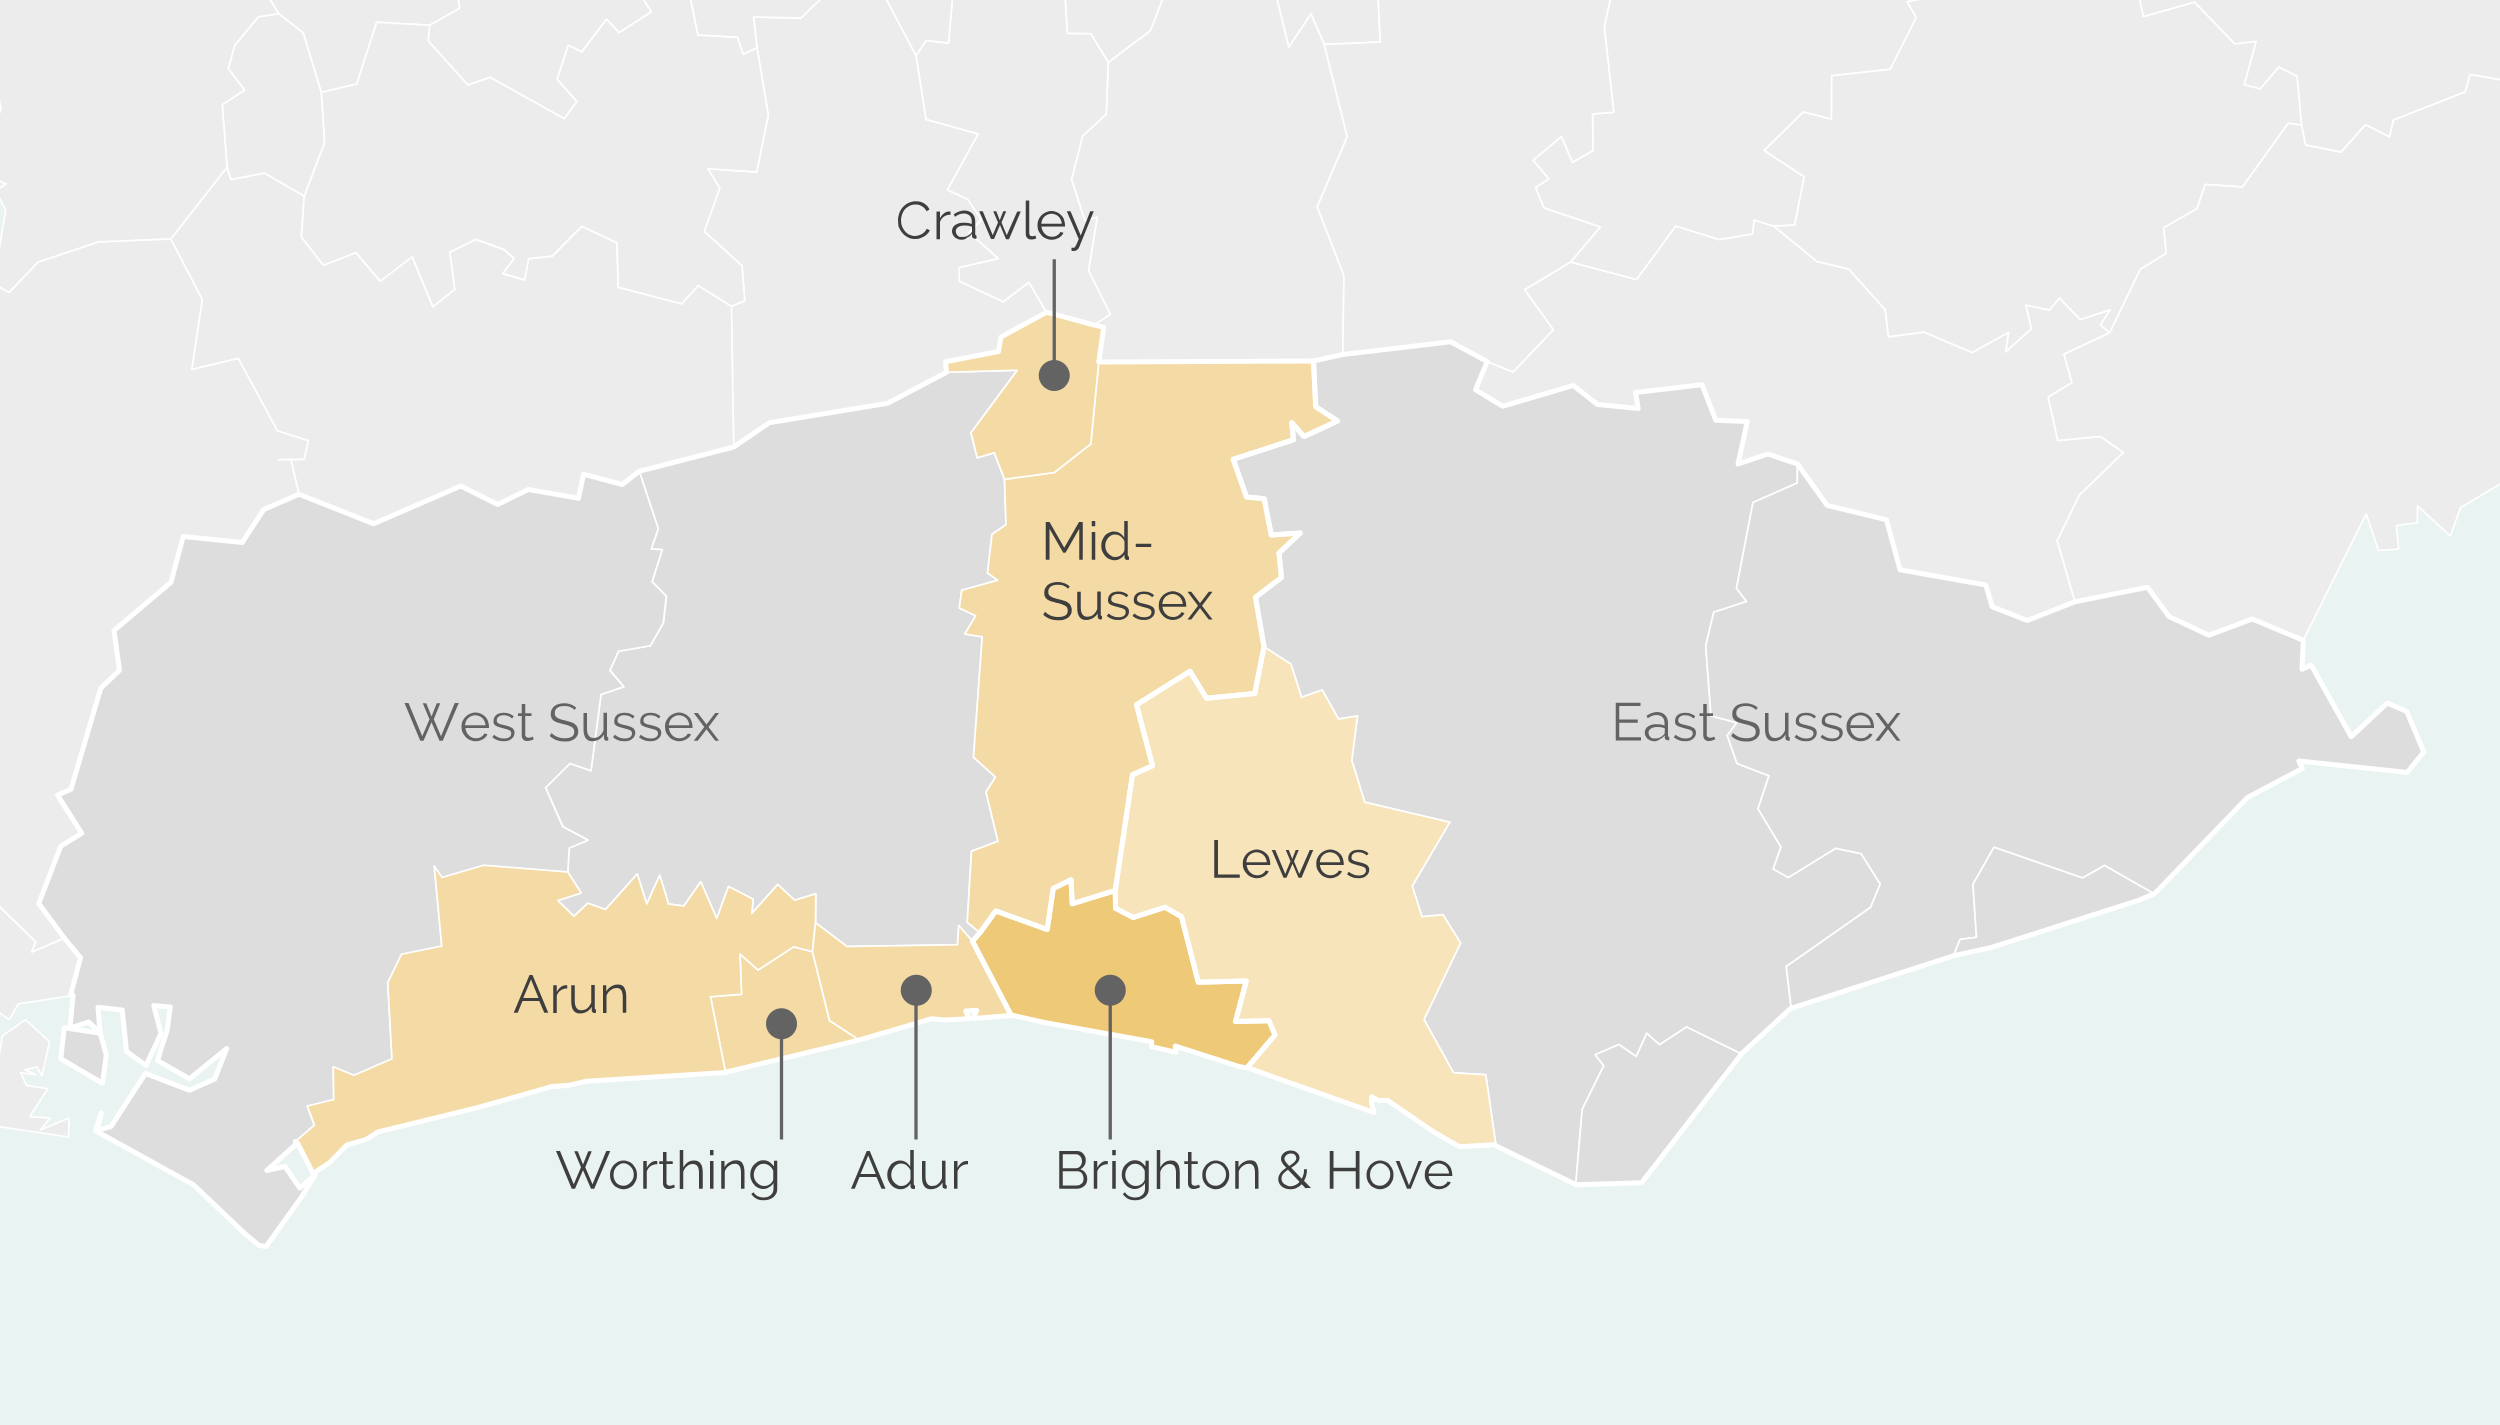 <?xml version="1.0" encoding="UTF-8"?>
<!-- Generator: Adobe Illustrator 28.0.0, SVG Export Plug-In . SVG Version: 6.00 Build 0)  -->
<svg xmlns="http://www.w3.org/2000/svg" xmlns:xlink="http://www.w3.org/1999/xlink" version="1.1" x="0px" y="0px" viewBox="0 0 1000 570" style="enable-background:new 0 0 1000 570;" xml:space="preserve">
<rect x="0" y="0" width="1000" height="570" fill="#808080" stroke="none"/>
<style type="text/css">
	.st0{clip-path:url(#SVGID_00000109752101029913877640000016282349021285119922_);fill:#E9F4F2;}
	
		.st1{clip-path:url(#SVGID_00000109752101029913877640000016282349021285119922_);fill:#ECECEC;stroke:#FFFFFF;stroke-width:0.663;stroke-linejoin:round;stroke-miterlimit:10;}
	
		.st2{clip-path:url(#SVGID_00000109752101029913877640000016282349021285119922_);fill:#DDDDDD;stroke:#FFFFFF;stroke-width:0.663;stroke-linejoin:round;stroke-miterlimit:10;}
	
		.st3{clip-path:url(#SVGID_00000109752101029913877640000016282349021285119922_);fill:#F4DBA5;stroke:#FFFFFF;stroke-width:0.663;stroke-linejoin:round;stroke-miterlimit:10;}
	
		.st4{clip-path:url(#SVGID_00000109752101029913877640000016282349021285119922_);fill:#F7E4BB;stroke:#FFFFFF;stroke-width:0.663;stroke-linejoin:round;stroke-miterlimit:10;}
	
		.st5{clip-path:url(#SVGID_00000109752101029913877640000016282349021285119922_);fill:#EEC978;stroke:#FFFFFF;stroke-width:0.663;stroke-linejoin:round;stroke-miterlimit:10;}
	.st6{clip-path:url(#SVGID_00000109752101029913877640000016282349021285119922_);}
	.st7{fill:none;stroke:#FFFFFF;stroke-width:1.989;stroke-linejoin:round;stroke-miterlimit:10;}
	
		.st8{clip-path:url(#SVGID_00000109752101029913877640000016282349021285119922_);fill:none;stroke:#FFFFFF;stroke-width:1.989;stroke-linejoin:round;stroke-miterlimit:10;}
	.st9{fill:#3F3E3E;}
	.st10{fill:#636363;}
	.st11{fill:none;stroke:#636363;stroke-width:1.326;stroke-miterlimit:10;}
</style>
<g id="sea">
</g>
<g id="map_00000168116526789014212940000015848330804898395563_">
</g>
<g id="counties">
</g>
<g id="text">
	<g>
		<defs>
			<rect id="SVGID_1_" width="1000" height="571.4"></rect>
		</defs>
		<clipPath id="SVGID_00000041289289666072114590000002538606834625788847_">
			<use xlink:href="#SVGID_1_" style="overflow:visible;"></use>
		</clipPath>
		
			<rect style="clip-path:url(#SVGID_00000041289289666072114590000002538606834625788847_);fill:#E9F4F2;" width="1000" height="601.5"></rect>
		
			<path style="clip-path:url(#SVGID_00000041289289666072114590000002538606834625788847_);fill:#ECECEC;stroke:#FFFFFF;stroke-width:0.663;stroke-linejoin:round;stroke-miterlimit:10;" d="    M-64.4,446.3l-0.7,0.7L-64.4,446.3L-64.4,446.3z M-54.9,424.9l-4.2,1.2l2.3-5.8L-54.9,424.9z M-18.1,393.7l-0.6,21.3l-6.4-7.3    l-4,2.7l0.3,30.2l0,4.2l5.9-4.2l1.2-0.9l0.1,0.9l0.7,5.6l-31,9.6l-2.8-2.6l-8-7.9l-0.5-4.7l-1-8.9l11.5-2.3l-5.8-14.1l8.3,1.5    l4-10l17.1,2.2l-20-3.2l-3.6,7.8l-9-7.5l1.5-7.1l-5.7,1.3l-1-11l32.4,1L-18.1,393.7z"></path>
		
			<polygon style="clip-path:url(#SVGID_00000041289289666072114590000002538606834625788847_);fill:#ECECEC;stroke:#FFFFFF;stroke-width:0.663;stroke-linejoin:round;stroke-miterlimit:10;" points="    67.1,-180.9 61.6,-165.3 80.7,-150 74.8,-133.2 78.9,-121.3 72.8,-114.2 81.2,-97 90.6,-95.5 94.9,-68.8 90.3,-65.8 97.3,-38.1     84.5,-36.7 72.4,-22.1 51.4,-21.5 27.5,-32.3 -5.1,-26.7 -4.8,-29.2 -2.7,-39.9 -18.5,-53.9 -13.3,-81.7 1.1,-68.1 7.2,-70.3     16.6,-84.5 15.4,-98.5 24.1,-97.8 13.2,-109.5 27.3,-116.6 41.4,-140.6 53.4,-146.6 48.9,-163 37.6,-173.7 39.2,-180.5     47.8,-194.9   "></polygon>
		
			<polygon style="clip-path:url(#SVGID_00000041289289666072114590000002538606834625788847_);fill:#ECECEC;stroke:#FFFFFF;stroke-width:0.663;stroke-linejoin:round;stroke-miterlimit:10;" points="    171.3,-146.1 179.3,-149.4 189.2,-143.7 192.8,-147.9 211,-139.2 213.5,-144.1 227.2,-135.7 232.6,-123.2 224.5,-111.7     234.1,-93.2 208.5,-105.7 197.1,-97.8 185.2,-56.8 186.5,-49.5 159.9,-49.8 144.5,-71.4 154.7,-88.6 178.2,-74.9 178.2,-97.9     161.9,-99.3 164.4,-113.6 156.2,-110.4 147.7,-117.8 134.5,-117.7 129.4,-108.5 108.6,-111.1 99.2,-118.4 90.6,-95.5 81.2,-97     72.8,-114.2 78.9,-121.3 74.8,-133.2 80.7,-150 61.6,-165.3 67.1,-180.9 92.7,-186.7 102.4,-200 111,-198.2 131,-209.1     134.5,-198.5 142.3,-199 145.1,-192.1 139.6,-154.2 166.4,-133.5 175.7,-139.4   "></polygon>
		
			<polygon style="clip-path:url(#SVGID_00000041289289666072114590000002538606834625788847_);fill:#ECECEC;stroke:#FFFFFF;stroke-width:0.663;stroke-linejoin:round;stroke-miterlimit:10;" points="    250,-142.8 240.3,-121.4 232.6,-123.2 227.2,-135.7 213.5,-144.1 211,-139.2 192.8,-147.9 189.2,-143.7 179.3,-149.4     171.3,-146.1 162.4,-149.5 161.7,-169 176.7,-177.9 198,-164.9 209.5,-173.6 205.5,-170.5 209.1,-155.6 230.7,-154.6     228.4,-141.2   "></polygon>
		
			<polygon style="clip-path:url(#SVGID_00000041289289666072114590000002538606834625788847_);fill:#ECECEC;stroke:#FFFFFF;stroke-width:0.663;stroke-linejoin:round;stroke-miterlimit:10;" points="    13.2,-109.5 24.1,-97.8 15.4,-98.5 16.6,-84.5 7.2,-70.3 1.1,-68.1 -13.3,-81.7 -30.6,-103.3 -38.4,-102.1 -40.5,-109.4     -32.1,-121.9 -20.2,-114.6 -12.5,-129.6 8.5,-137.2 17.2,-122.3 10,-114.2   "></polygon>
		
			<polygon style="clip-path:url(#SVGID_00000041289289666072114590000002538606834625788847_);fill:#ECECEC;stroke:#FFFFFF;stroke-width:0.663;stroke-linejoin:round;stroke-miterlimit:10;" points="    159.9,-49.8 125.1,-33 104.8,-5.3 72.4,-22.1 84.5,-36.7 97.3,-38.1 90.3,-65.8 94.9,-68.8 90.6,-95.5 99.2,-118.4 108.6,-111.1     129.4,-108.5 134.5,-117.7 147.7,-117.8 156.2,-110.4 164.4,-113.6 161.9,-99.3 178.2,-97.9 178.2,-74.9 154.7,-88.6 144.5,-71.4       "></polygon>
		
			<path style="clip-path:url(#SVGID_00000041289289666072114590000002538606834625788847_);fill:#ECECEC;stroke:#FFFFFF;stroke-width:0.663;stroke-linejoin:round;stroke-miterlimit:10;" d="    M820-81.6l3.9,5l-9.5-0.2L820-81.6z M806.7-82.5l-10.9,1.1l1.3-4.8L806.7-82.5z M808.7-145.7l12.8,3.1l23-3l16.4,14.6l-10.4-10.3    l14.8-0.9l11,10.3l2.1,12.4l-6.5,8.5l-16.7,2l-3.6-12.2l-6.6,0.8l-11.9,1.4l-11.6,14.1l-3.3,8l6.4-7.3l3.7,4l-7.2,5.5l-12.2,1.5    l-26.9,3.2L775.2-73l8-14.6l12.5,12.4l13,4.6l4.7,1.7l9.2,6l4-8.6l6.4-0.3l-3,8.6l-1.2,8l6.1,2.1l-16.4,28l-19.8-3.8l-9.8,9.3    l-9.7-5.3l-10.5-6.5l-1.8-9.7l-24.6-10.8l-0.6,23.3l-18.3-5.4l-9.6,3.2l0.5-7.1l14.5-29.5l11.4-3.2l-1-5.7l8.2-0.3l3.4-12.2    l7.2-2.2l-1.4-23.1l-16.1-11.9l-1.8-4.2l6.9-0.8l-5-2.9l7.9-14.3l37.1-3.2L808.7-145.7z"></path>
		
			<polygon style="clip-path:url(#SVGID_00000041289289666072114590000002538606834625788847_);fill:#ECECEC;stroke:#FFFFFF;stroke-width:0.663;stroke-linejoin:round;stroke-miterlimit:10;" points="    717.7,-206.6 722.7,-197.2 739.9,-204.9 742.8,-199.2 752.1,-200.5 769.4,-186.1 772.2,-174.7 782.2,-172.3 765.3,-165.6     738.1,-166 733.2,-158.7 732.6,-154.7 730.1,-138.4 726.4,-126.2 713.4,-121.4 680.3,-119 668.2,-136.6 659.9,-135.1     657.5,-134.7 649.3,-125.5 612.6,-147.9 613.7,-153.1 621.8,-156.1 619.9,-162 627.7,-163.4 625,-172.7 630.9,-180.7     633.6,-171.8 638.7,-172 639.2,-183.8 674.4,-191.8 663,-212.4 698.8,-213.6 703.6,-214.9 704.7,-207   "></polygon>
		
			<polygon style="clip-path:url(#SVGID_00000041289289666072114590000002538606834625788847_);fill:#ECECEC;stroke:#FFFFFF;stroke-width:0.663;stroke-linejoin:round;stroke-miterlimit:10;" points="    925.8,-200.8 906.6,-184 848,-196 833.9,-197.7 825.8,-194.9 825.6,-194.9 827.3,-221.9 830.7,-227.2 849.6,-224.6 907.6,-210.3     909.1,-201.6 924.7,-202   "></polygon>
		
			<polygon style="clip-path:url(#SVGID_00000041289289666072114590000002538606834625788847_);fill:#ECECEC;stroke:#FFFFFF;stroke-width:0.663;stroke-linejoin:round;stroke-miterlimit:10;" points="    445,-164.4 445.2,-159.8 436.4,-139.8 425.9,-138.4 421.1,-152.9 410.3,-148.9 390.9,-173.4 396.4,-177.7 401,-173.4     403.4,-180.7 423.4,-182.2 435.9,-162.6   "></polygon>
		
			<polygon style="clip-path:url(#SVGID_00000041289289666072114590000002538606834625788847_);fill:#ECECEC;stroke:#FFFFFF;stroke-width:0.663;stroke-linejoin:round;stroke-miterlimit:10;" points="    432.2,-84.5 410.6,-88.5 406,-102.2 374.6,-94.1 373,-97.9 379.3,-102.9 370.1,-112.5 371.4,-119.1 383.2,-120.3 383.3,-127.4     389,-127.3 405.3,-121.1 411.7,-132.2 425.9,-138.4 436.4,-139.8 425.6,-122.9 430,-103.1 434,-103.3   "></polygon>
		
			<polygon style="clip-path:url(#SVGID_00000041289289666072114590000002538606834625788847_);fill:#ECECEC;stroke:#FFFFFF;stroke-width:0.663;stroke-linejoin:round;stroke-miterlimit:10;" points="    511.3,-260.1 504.8,-251.9 511.5,-246 507.1,-230.1 512.3,-199.9 493,-195.6 487,-203.3 477.3,-204.3 469.7,-216.7 479.3,-240     493.4,-274 511.5,-270.3   "></polygon>
		
			<path style="clip-path:url(#SVGID_00000041289289666072114590000002538606834625788847_);fill:#ECECEC;stroke:#FFFFFF;stroke-width:0.663;stroke-linejoin:round;stroke-miterlimit:10;" d="    M504-156.9l-0.3,0.1l0-0.4L504-156.9z M491.3-183.1l14.4,23.4l-0.5-0.4l-5.2,2.8l-0.2,2.6l-0.8,12.8l-8.6-2.4l-2.5-10.3l-1.2-4.8    l-7.4-0.8l-8,5.6l-6.7-2.7l-0.3,0.8l-2.9-1.1l0.5-12.1l8-11.8l23.5-7.1L491.3-183.1z"></path>
		
			<polygon style="clip-path:url(#SVGID_00000041289289666072114590000002538606834625788847_);fill:#ECECEC;stroke:#FFFFFF;stroke-width:0.663;stroke-linejoin:round;stroke-miterlimit:10;" points="    435.9,-61 445.9,-24 431.6,-20.6 431.5,-5.2 425.9,-3.3 404.3,-21.1 392.3,-9.5 387.6,-14.9 393.9,-20.7 390.8,-32 378.9,-39.8     378.8,-50.7 381.4,-58.4 392.8,-51.1 396.9,-58 408,-55.9 414.9,-62.6 420,-58.3   "></polygon>
		
			<polygon style="clip-path:url(#SVGID_00000041289289666072114590000002538606834625788847_);fill:#ECECEC;stroke:#FFFFFF;stroke-width:0.663;stroke-linejoin:round;stroke-miterlimit:10;" points="    461.4,-157.8 464.3,-156.7 464,-155.9 466.4,-154.8 470.5,-152.9 472,-153.8 479.9,-158.3 485.6,-157.4 485.9,-153.7 486.4,-147     486.5,-146.9 475.4,-142.5 482.5,-115.4 472.2,-109.1 466.4,-91.1 464.3,-86.4 451.7,-112 457.2,-123.9 447.5,-135.4     446.4,-159.9   "></polygon>
		
			<polygon style="clip-path:url(#SVGID_00000041289289666072114590000002538606834625788847_);fill:#ECECEC;stroke:#FFFFFF;stroke-width:0.663;stroke-linejoin:round;stroke-miterlimit:10;" points="    389,-127.3 383.3,-127.4 383.2,-120.3 371.4,-119.1 370.1,-112.5 379.3,-102.9 373,-97.9 356.5,-83.4 354.3,-90.6 343.8,-93.1     345.4,-68 340.9,-61.1 335.7,-59.4 319.1,-75.7 306.7,-72.6 302.3,-83.9 314.6,-100.2 303.6,-106.4 311.1,-113.2 335,-113.4     352.4,-138.9 370.6,-126 377.5,-140 384.5,-140.2   "></polygon>
		
			<polygon style="clip-path:url(#SVGID_00000041289289666072114590000002538606834625788847_);fill:#ECECEC;stroke:#FFFFFF;stroke-width:0.663;stroke-linejoin:round;stroke-miterlimit:10;" points="    571.4,-257.5 577.1,-237.3 566.2,-226.8 569.2,-214.6 563,-202.4 550.2,-192.5 537.3,-190.9 527.5,-206.9 525.6,-199.2     512.3,-199.9 507.1,-230.1 511.5,-246 504.8,-251.9 511.3,-260.1 538.2,-240.9   "></polygon>
		
			<polygon style="clip-path:url(#SVGID_00000041289289666072114590000002538606834625788847_);fill:#ECECEC;stroke:#FFFFFF;stroke-width:0.663;stroke-linejoin:round;stroke-miterlimit:10;" points="    527.5,-206.9 537.3,-190.9 539.9,-178.5 550.2,-175.8 553.3,-167 536.9,-154.8 534.2,-152.7 513.5,-153 511.5,-154.8     511.1,-155.1 505.7,-159.7 491.3,-183.1 493.5,-188.8 493,-195.6 512.3,-199.9 525.6,-199.2   "></polygon>
		
			<polygon style="clip-path:url(#SVGID_00000041289289666072114590000002538606834625788847_);fill:#ECECEC;stroke:#FFFFFF;stroke-width:0.663;stroke-linejoin:round;stroke-miterlimit:10;" points="    432.2,-84.5 428.3,-79.1 438.9,-78.9 441.1,-66.8 435.9,-61 420,-58.3 414.9,-62.6 408,-55.9 396.9,-58 392.8,-51.1 381.4,-58.4     374.6,-94.1 406,-102.2 410.6,-88.5   "></polygon>
		
			<polygon style="clip-path:url(#SVGID_00000041289289666072114590000002538606834625788847_);fill:#ECECEC;stroke:#FFFFFF;stroke-width:0.663;stroke-linejoin:round;stroke-miterlimit:10;" points="    494.6,-136.7 491.8,-132.5 493.6,-134.1 495.9,-126.5 512.9,-131.8 509.1,-119.7 519.5,-105.4 523.5,-89.5 517.8,-94.8     499.6,-81.5 489,-91.3 466.4,-91.1 472.2,-109.1 482.5,-115.4 475.4,-142.5 486.5,-146.9 490.5,-140.9   "></polygon>
		
			<polygon style="clip-path:url(#SVGID_00000041289289666072114590000002538606834625788847_);fill:#ECECEC;stroke:#FFFFFF;stroke-width:0.663;stroke-linejoin:round;stroke-miterlimit:10;" points="    464.3,-86.4 464.2,-85.8 446.5,-88.1 438.9,-78.9 428.3,-79.1 432.2,-84.5 434,-103.3 430,-103.1 425.6,-122.9 436.4,-139.8     445.2,-159.8 446.4,-159.9 447.5,-135.4 457.2,-123.9 451.7,-112   "></polygon>
		
			<polygon style="clip-path:url(#SVGID_00000041289289666072114590000002538606834625788847_);fill:#ECECEC;stroke:#FFFFFF;stroke-width:0.663;stroke-linejoin:round;stroke-miterlimit:10;" points="    374.6,-94.1 381.4,-58.4 378.8,-50.7 370.5,-50.1 358.2,-37.1 348,-12.7 335.4,-7.4 335.1,-23.5 346.6,-48.6 340.9,-61.1     345.4,-68 343.8,-93.1 354.3,-90.6 356.5,-83.4 373,-97.9   "></polygon>
		
			<polygon style="clip-path:url(#SVGID_00000041289289666072114590000002538606834625788847_);fill:#ECECEC;stroke:#FFFFFF;stroke-width:0.663;stroke-linejoin:round;stroke-miterlimit:10;" points="    390.9,-173.4 410.3,-148.9 421.1,-152.9 425.9,-138.4 411.7,-132.2 392.4,-151 384.4,-175.3   "></polygon>
		
			<polygon style="clip-path:url(#SVGID_00000041289289666072114590000002538606834625788847_);fill:#ECECEC;stroke:#FFFFFF;stroke-width:0.663;stroke-linejoin:round;stroke-miterlimit:10;" points="    447.7,-205.4 462.4,-191.7 452.2,-179.2 458.5,-168.9 448.2,-167.1 439,-177 428,-208.4 439.7,-214   "></polygon>
		
			<polygon style="clip-path:url(#SVGID_00000041289289666072114590000002538606834625788847_);fill:#ECECEC;stroke:#FFFFFF;stroke-width:0.663;stroke-linejoin:round;stroke-miterlimit:10;" points="    372.3,-151 377.5,-140 370.6,-126 352.4,-138.9 335,-113.4 311.1,-113.2 303.6,-106.4 314.6,-100.2 302.3,-83.9 268.3,-96.3     266.9,-111.3 274.5,-109 291.2,-123.1 288,-133.4 292.8,-147.8 311.1,-140.6 321.9,-147.9 342.1,-142.5 351.1,-150.6     357.9,-151.9 364.9,-144.6   "></polygon>
		
			<polygon style="clip-path:url(#SVGID_00000041289289666072114590000002538606834625788847_);fill:#ECECEC;stroke:#FFFFFF;stroke-width:0.663;stroke-linejoin:round;stroke-miterlimit:10;" points="    292.3,-241.7 306.8,-193.9 296.2,-187.8 298.1,-183.4 285.6,-181.3 308.2,-172.2 292.8,-147.8 288,-133.4 291.2,-123.1     274.5,-109 266.9,-111.3 240.3,-121.4 250,-142.8 253.3,-153.1 246.4,-179 255.8,-196.3 242.7,-229.5 244.1,-256.1 264.9,-240.4     273.3,-247   "></polygon>
		
			<polygon style="clip-path:url(#SVGID_00000041289289666072114590000002538606834625788847_);fill:#ECECEC;stroke:#FFFFFF;stroke-width:0.663;stroke-linejoin:round;stroke-miterlimit:10;" points="    639.8,-239.7 651.3,-210.8 663,-212.4 674.4,-191.8 639.2,-183.8 638.7,-172 633.6,-171.8 630.9,-180.7 625,-172.7 627.7,-163.4     619.9,-162 621.8,-156.1 613.7,-153.1 612.6,-147.9 612,-148.3 600.2,-145.9 597.1,-154.8 595.1,-160.2 585.4,-165.2     599.9,-199.6 597,-210.1 585.1,-206.6 577.1,-212.3 577.1,-237.3 571.4,-257.5 603.3,-259.6 615.4,-265.5 630.2,-254.4     636.9,-246.8 631.6,-241.1   "></polygon>
		
			<polygon style="clip-path:url(#SVGID_00000041289289666072114590000002538606834625788847_);fill:#ECECEC;stroke:#FFFFFF;stroke-width:0.663;stroke-linejoin:round;stroke-miterlimit:10;" points="    343.1,-262.1 363.1,-232.7 351.2,-226.8 355.4,-219.9 344,-221.3 332.8,-214.2 335.3,-206.7 328.6,-195.7 306.8,-193.9     292.3,-241.7 313.4,-250.8 336.8,-265.4   "></polygon>
		
			<polygon style="clip-path:url(#SVGID_00000041289289666072114590000002538606834625788847_);fill:#ECECEC;stroke:#FFFFFF;stroke-width:0.663;stroke-linejoin:round;stroke-miterlimit:10;" points="    479.3,-240 469.7,-216.7 450.9,-212.8 447.7,-205.4 439.7,-214 428,-208.4 413.1,-210.8 420,-222.4 420,-238.2 422.8,-231.8     429,-242.5   "></polygon>
		
			<polygon style="clip-path:url(#SVGID_00000041289289666072114590000002538606834625788847_);fill:#ECECEC;stroke:#FFFFFF;stroke-width:0.663;stroke-linejoin:round;stroke-miterlimit:10;" points="    384.4,-175.3 392.4,-151 411.7,-132.2 405.3,-121.1 389,-127.3 384.5,-140.2 377.5,-140 372.3,-151 375.1,-177   "></polygon>
		
			<polygon style="clip-path:url(#SVGID_00000041289289666072114590000002538606834625788847_);fill:#ECECEC;stroke:#FFFFFF;stroke-width:0.663;stroke-linejoin:round;stroke-miterlimit:10;" points="    493,-195.6 493.5,-188.8 470,-181.7 462,-169.9 458.5,-168.9 452.2,-179.2 462.4,-191.7 447.7,-205.4 450.9,-212.8 469.7,-216.7     477.3,-204.3 487,-203.3   "></polygon>
		
			<polygon style="clip-path:url(#SVGID_00000041289289666072114590000002538606834625788847_);fill:#ECECEC;stroke:#FFFFFF;stroke-width:0.663;stroke-linejoin:round;stroke-miterlimit:10;" points="    564,-164.3 567.7,-135.8 554.3,-134.3 546.3,-126.8 549.5,-107.5 543.5,-98 536.6,-90.9 519.5,-105.4 509.1,-119.7 512.9,-131.8     495.9,-126.5 493.6,-134.1 504.3,-143.7 503.8,-154.8 503.7,-156.7 504,-156.9 506.6,-154.8 511.1,-151.2 514.3,-148.6     533.1,-149.1 542.7,-150.9 545.3,-154.8 550.3,-162   "></polygon>
		
			<polygon style="clip-path:url(#SVGID_00000041289289666072114590000002538606834625788847_);fill:#ECECEC;stroke:#FFFFFF;stroke-width:0.663;stroke-linejoin:round;stroke-miterlimit:10;" points="    492.8,-302.7 493.4,-274 479.3,-240 429,-242.5 425.9,-246.8 433.5,-260.9 419.8,-279.8 403.6,-285.5 405.5,-290.3 414.6,-306.7     444.3,-310.5   "></polygon>
		
			<polygon style="clip-path:url(#SVGID_00000041289289666072114590000002538606834625788847_);fill:#ECECEC;stroke:#FFFFFF;stroke-width:0.663;stroke-linejoin:round;stroke-miterlimit:10;" points="    375.1,-177 372.3,-151 364.9,-144.6 357.9,-151.9 351.1,-150.6 342.1,-142.5 321.9,-147.9 311.1,-140.6 292.8,-147.8     308.2,-172.2 285.6,-181.3 298.1,-183.4 296.2,-187.8 306.8,-193.9 328.6,-195.7 343.2,-187.2 343.6,-176.6 356.4,-181.5     355.6,-173.4   "></polygon>
		
			<polygon style="clip-path:url(#SVGID_00000041289289666072114590000002538606834625788847_);fill:#ECECEC;stroke:#FFFFFF;stroke-width:0.663;stroke-linejoin:round;stroke-miterlimit:10;" points="    464.2,-85.8 469.9,-72.4 486.6,-60.4 486.7,-50.9 491.9,-53 508,-11.8 487,-19.2 480.4,-5.6 466.1,-3 460.2,12.3 443.3,25     436.3,13.5 426.9,13.4 425.9,-3.3 431.5,-5.2 431.6,-20.6 445.9,-24 435.9,-61 441.1,-66.8 438.9,-78.9 446.5,-88.1   "></polygon>
		
			<polygon style="clip-path:url(#SVGID_00000041289289666072114590000002538606834625788847_);fill:#ECECEC;stroke:#FFFFFF;stroke-width:0.663;stroke-linejoin:round;stroke-miterlimit:10;" points="    428,-208.4 439,-177 448.2,-167.1 445,-164.4 435.9,-162.6 423.4,-182.2 403.4,-180.7 391.6,-196 413.1,-210.8   "></polygon>
		
			<polygon style="clip-path:url(#SVGID_00000041289289666072114590000002538606834625788847_);fill:#ECECEC;stroke:#FFFFFF;stroke-width:0.663;stroke-linejoin:round;stroke-miterlimit:10;" points="    543.5,-98 560.3,-83.8 582.1,-79.6 589.5,-66.6 581.9,-66.7 584.7,-47.6 577.5,-26.3 567.9,-26 568,-14 551.2,-2.2 552.1,16.8     529.7,17.8 524.4,5.6 515.5,18.9 508,-11.8 491.9,-53 486.7,-50.9 486.6,-60.4 469.9,-72.4 464.2,-85.8 464.3,-86.4 466.4,-91.1     489,-91.3 499.6,-81.5 517.8,-94.8 523.5,-89.5 519.5,-105.4 536.6,-90.9   "></polygon>
		
			<polygon style="clip-path:url(#SVGID_00000041289289666072114590000002538606834625788847_);fill:#ECECEC;stroke:#FFFFFF;stroke-width:0.663;stroke-linejoin:round;stroke-miterlimit:10;" points="    391.6,-196 403.4,-180.7 401,-173.4 396.4,-177.7 390.9,-173.4 384.4,-175.3 375.1,-177 355.6,-173.4 356.4,-181.5 343.6,-176.6     343.2,-187.2 328.6,-195.7 335.3,-206.7 332.8,-214.2 344,-221.3 355.4,-219.9 351.2,-226.8 363.1,-232.7 373.1,-219.7     371.9,-208 381,-209.7   "></polygon>
		
			<polygon style="clip-path:url(#SVGID_00000041289289666072114590000002538606834625788847_);fill:#ECECEC;stroke:#FFFFFF;stroke-width:0.663;stroke-linejoin:round;stroke-miterlimit:10;" points="    588.2,-159.1 590.5,-154.8 590.5,-154.8 598.3,-140.2 615.9,-140.3 617.8,-138.9 609.2,-118.4 593.7,-108.8 589.6,-96.5     585.2,-98.3 584.2,-79.9 582.1,-79.6 560.3,-83.8 543.5,-98 549.5,-107.5 546.3,-126.8 554.3,-134.3 567.7,-135.8 564,-164.3     564.8,-164.4   "></polygon>
		
			<polygon style="clip-path:url(#SVGID_00000041289289666072114590000002538606834625788847_);fill:#ECECEC;stroke:#FFFFFF;stroke-width:0.663;stroke-linejoin:round;stroke-miterlimit:10;" points="    405.5,-290.3 403.6,-285.5 419.8,-279.8 433.5,-260.9 425.9,-246.8 429,-242.5 422.8,-231.8 420,-238.2 420,-222.4 413.1,-210.8     391.6,-196 381,-209.7 371.9,-208 373.1,-219.7 363.1,-232.7 343.1,-262.1 367.3,-267.2 370.5,-279 390.2,-283.9 394.5,-291.3     401,-286.3   "></polygon>
		
			<polygon style="clip-path:url(#SVGID_00000041289289666072114590000002538606834625788847_);fill:#ECECEC;stroke:#FFFFFF;stroke-width:0.663;stroke-linejoin:round;stroke-miterlimit:10;" points="    585.4,-165.2 584.7,-165.6 568.2,-171.1 553.3,-167 550.2,-175.8 539.9,-178.5 537.3,-190.9 550.2,-192.5 563,-202.4     569.2,-214.6 566.2,-226.8 577.1,-237.3 577.1,-212.3 585.1,-206.6 597,-210.1 599.9,-199.6   "></polygon>
		
			<polygon style="clip-path:url(#SVGID_00000041289289666072114590000002538606834625788847_);fill:#ECECEC;stroke:#FFFFFF;stroke-width:0.663;stroke-linejoin:round;stroke-miterlimit:10;" points="    461.4,-157.8 446.4,-159.9 445.2,-159.8 445,-164.4 448.2,-167.1 458.5,-168.9 462,-169.9   "></polygon>
		
			<polygon style="clip-path:url(#SVGID_00000041289289666072114590000002538606834625788847_);fill:#DDDDDD;stroke:#FFFFFF;stroke-width:0.663;stroke-linejoin:round;stroke-miterlimit:10;" points="    401.8,191.7 402.4,209.9 396.8,213.7 395,229.2 399.1,232.1 384.7,236.1 383.7,243.2 390.3,246.3 385.9,253.6 392.9,254.7     389.4,302.9 398.2,310.8 394.4,316.8 399.2,336.5 388.6,340.5 386.9,368.9 392,373.1 389,376.5 383.5,370.2 383,377.9     338.8,378.6 326.2,369.1 326.3,357.5 317.9,360.1 311.1,353.8 300.7,365.4 301.3,359.7 291.4,354.6 286.7,367.4 280.3,352.7     273.5,362.4 267.4,361.6 263.9,350.1 258.7,361.6 254.9,349.6 242.2,363.8 235.1,361.3 229.6,366.5 223.1,360.2 232.5,357.2     227.1,348.8 227.7,339.1 235.3,336 225.2,330.7 218.2,315 228,305.3 236.4,308.3 240.4,277.7 249.6,274.7 244,268.1 247.5,260.4     260.2,258.2 265.4,249.1 266.6,238.5 260.9,232.7 264.9,219.8 260.5,219.6 263.3,211.5 255.7,188.5 293.5,178.8 307.7,169.1     355.1,161.3 378.6,148.9 406.9,148.1 388.4,173.1 390.9,183.1 397.7,181.1   "></polygon>
		
			<path style="clip-path:url(#SVGID_00000041289289666072114590000002538606834625788847_);fill:#DDDDDD;stroke:#FFFFFF;stroke-width:0.663;stroke-linejoin:round;stroke-miterlimit:10;" d="    M42.5,422l-1.5,11.3l-16.7-9.8l1.4-12.4l14.4,2.2L42.5,422z M255.7,188.5l7.6,23l-2.8,8.1l4.4,0.3l-4.1,12.8l5.7,5.8l-1.2,10.7    l-5.2,9.1l-12.7,2.2l-3.5,7.7l5.6,6.5l-9.1,3.1l-4,30.5l-8.4-2.9l-9.8,9.7l6.9,15.6l10.1,5.4l-7.5,3.1l-0.6,9.7l-33.7-2.7    l-16.6,4.9l-3.1-4.6l3,32l-16.1,3.3l-5.5,11.4l1.7,30.5l-15.2,6.5l-8.3-3.3l0.2,13.1l-10.6,2.6l2.9,7.6l-7.7,6.6l0.5,0.9    l-11.9,10.7l7.3-1.6l5.9,8.6l6-5.1l-5.9,9.4l-13.8,19.1l-2.8-0.5l-5.5-4.6l-20.7-19.6l-8.5-4.7l-0.3-0.3l-0.5-0.2l-3.5-1.9    l-26.3-14.5l2.3-7.1l-1.6,7.1l5.6-1.6l6.5-10l7.2-11.2l6.4,2.4l11.2,4.2l10.1-4.5l4.8-12.2l-14.9,12l-11.2-6.4l-1.6-0.9l1.6-4.9    l2.2-6.9l1.3-9.6l-3.5-0.3l-3-0.3l2.9,11.1l-6,12.9l-7.8-5.7L48.9,404l-9.7-1.1l0.7,10.2l-4.5-4.3l-7.4,2.4l1.2-13.1l-1.1,0.2    l4-15.1l-6.5-7.9l-10.1-13.8l8.7-22.8l8.4-5.2L23,318l5.3-2.3l11.9-40.5l7.5-7.1l-2.1-15.9l22.8-19.2l4.9-18.3l23.6,2.4l8.6-13.2    l14.1-6.1l29.8,11.9l34.9-15.1l14.9,7.4l12.2-6l20.1,3.4l2-9.6l15.5,4.1L255.7,188.5z"></path>
		
			<polygon style="clip-path:url(#SVGID_00000041289289666072114590000002538606834625788847_);fill:#ECECEC;stroke:#FFFFFF;stroke-width:0.663;stroke-linejoin:round;stroke-miterlimit:10;" points="    267.1,-6.7 253.3,-6.4 260.6,4.7 247.6,13.1 242.6,7.7 232.7,20.8 227.3,18.1 222.9,31.7 230.8,40.6 225.7,47.5 196.1,31     187.1,34 171.3,16.4 171.8,10.1 183.8,3.3 182.3,-9.1 207.7,-10.7 222.2,-20.7 239.4,-13.5 257.1,-22.6 266.3,-15.5   "></polygon>
		
			<path style="clip-path:url(#SVGID_00000041289289666072114590000002538606834625788847_);fill:#ECECEC;stroke:#FFFFFF;stroke-width:0.663;stroke-linejoin:round;stroke-miterlimit:10;" d="    M116.3,183.8l-5,0.1l4.9-0.3L116.3,183.8z M116.3,183.8l5.2-0.1l1.8-7.4l-12.4-3.9l-15.6-29l-18.6,4.4l4.1-28L68.3,95.6l22.5-28.8    l1.6,5l13.3-2.6l16,9.2l-1.2,16.4l8.8,11.2l13-5l9.7,11.4l12.8-9.8l8.3,20.1l8.7-7l-2-14.8l10.5-5.1l11.3,4.1l4,3.5l-4.5,6.2    l8.6,2.4l1.7-8.5l9.5-1l11.8-12l14.1,6.7l0.5,17.7l25.3,6.6l6.7-7.3l13.4,8.3l0.9,56.3l-37.8,9.7l-6.8,5.3l-15.5-4.1l-2,9.6    l-20.1-3.4l-12.2,6l-14.9-7.4l-34.9,15.1l-29.8-11.9L116.3,183.8z"></path>
		
			<polygon style="clip-path:url(#SVGID_00000041289289666072114590000002538606834625788847_);fill:#ECECEC;stroke:#FFFFFF;stroke-width:0.663;stroke-linejoin:round;stroke-miterlimit:10;" points="    508,-11.8 515.5,18.9 524.4,5.6 529.7,17.8 538.9,54.7 526.9,82.7 537.6,110.3 537.1,141.8 525.4,144.4 439.5,144.8 441.5,130.9     437.6,130 444.1,125.7 435.4,108.2 438.9,86.9 433.9,88.2 428.6,71.8 433,54.5 442.5,45.7 443.3,25 460.2,12.3 466.1,-3     480.4,-5.6 487,-19.2   "></polygon>
		
			<polygon style="clip-path:url(#SVGID_00000041289289666072114590000002538606834625788847_);fill:#ECECEC;stroke:#FFFFFF;stroke-width:0.663;stroke-linejoin:round;stroke-miterlimit:10;" points="    222.2,-20.7 207.7,-10.7 182.3,-9.1 183.8,3.3 171.8,10.1 150.7,8.9 142.7,33.6 128.5,37 121.3,13.2 111.5,5.5 104.8,-5.3     125.1,-33 159.9,-49.8 186.5,-49.5 185.2,-56.8 208.6,-39.4 211,-30.7 218.5,-32.2   "></polygon>
		
			<polygon style="clip-path:url(#SVGID_00000041289289666072114590000002538606834625788847_);fill:#ECECEC;stroke:#FFFFFF;stroke-width:0.663;stroke-linejoin:round;stroke-miterlimit:10;" points="    240.3,-121.4 266.9,-111.3 268.3,-96.3 302.3,-83.9 306.7,-72.6 293.2,-69.1 281.8,-51.8 276.3,-56.5 268.5,-48.6 258.5,-56.5     254.3,-53.8 249.8,-74.2 239.7,-78.4 240.6,-88.8 234.1,-93.2 224.5,-111.7 232.6,-123.2   "></polygon>
		
			<polygon style="clip-path:url(#SVGID_00000041289289666072114590000002538606834625788847_);fill:#ECECEC;stroke:#FFFFFF;stroke-width:0.663;stroke-linejoin:round;stroke-miterlimit:10;" points="    234.1,-93.2 240.6,-88.8 239.7,-78.4 249.8,-74.2 254.3,-53.8 258.5,-56.5 268.5,-48.6 259.7,-34.8 264.3,-28.7 257.1,-22.6     239.4,-13.5 222.2,-20.7 218.5,-32.2 211,-30.7 208.6,-39.4 185.2,-56.8 197.1,-97.8 208.5,-105.7   "></polygon>
		
			<polygon style="clip-path:url(#SVGID_00000041289289666072114590000002538606834625788847_);fill:#ECECEC;stroke:#FFFFFF;stroke-width:0.663;stroke-linejoin:round;stroke-miterlimit:10;" points="    425.9,-3.3 426.9,13.4 436.3,13.5 443.3,25 442.5,45.7 433,54.5 428.6,71.8 433.9,88.2 438.9,86.9 435.4,108.2 444.1,125.7     437.6,130 418.6,124.9 411.5,113 401.3,120.8 383.7,112.5 383.7,107 399.3,103.4 387.6,93.1 392.5,87.9 387,79.7 378.9,76     391.2,53.6 370.4,47.8 366.4,22.2 370.4,16.2 379.4,17.2 381.1,-2.1 392.3,-9.5 404.3,-21.1   "></polygon>
		
			<polygon style="clip-path:url(#SVGID_00000041289289666072114590000002538606834625788847_);fill:#ECECEC;stroke:#FFFFFF;stroke-width:0.663;stroke-linejoin:round;stroke-miterlimit:10;" points="    366.4,22.2 370.4,47.8 391.2,53.6 378.9,76 387,79.7 392.5,87.9 387.6,93.1 399.3,103.4 383.7,107 383.7,112.5 401.3,120.8     411.5,113 418.6,124.9 400.4,134.8 399.4,140.6 378.2,144.7 378.6,148.9 355.1,161.3 307.7,169.1 293.5,178.8 292.6,122.5     297.9,120.3 296.8,106.3 281.7,92.6 287.9,75.3 283.1,67.5 302.7,68.8 307.3,46.1 302.8,19 301.4,6.8 320.4,7.2 335.4,-7.4     348,-12.7   "></polygon>
		
			<polygon style="clip-path:url(#SVGID_00000041289289666072114590000002538606834625788847_);fill:#ECECEC;stroke:#FFFFFF;stroke-width:0.663;stroke-linejoin:round;stroke-miterlimit:10;" points="    302.8,19 307.3,46.1 302.7,68.8 283.1,67.5 287.9,75.3 281.7,92.6 296.8,106.3 297.9,120.3 292.6,122.5 279.3,114.2 272.6,121.5     247.3,114.9 246.8,97.1 232.7,90.5 220.9,102.4 211.5,103.4 209.8,111.9 201.2,109.4 205.7,103.3 201.7,99.8 190.4,95.7     179.9,100.9 181.9,115.7 173.2,122.7 164.9,102.7 152.1,112.5 142.4,101 129.4,106.1 120.6,94.8 121.7,78.4 129.8,57.1 128.5,37     142.7,33.6 150.7,8.9 171.8,10.1 171.3,16.4 187.1,34 196.1,31 225.7,47.5 230.8,40.6 222.9,31.7 227.3,18.1 232.7,20.8     242.6,7.7 247.6,13.1 260.6,4.7 253.3,-6.4 267.1,-6.7 280.2,-4.9 275.9,-2.1 279.2,14 295,14.9 297.3,21.7   "></polygon>
		
			<polygon style="clip-path:url(#SVGID_00000041289289666072114590000002538606834625788847_);fill:#ECECEC;stroke:#FFFFFF;stroke-width:0.663;stroke-linejoin:round;stroke-miterlimit:10;" points="    392.3,-9.5 381.1,-2.1 379.4,17.2 370.4,16.2 366.4,22.2 348,-12.7 358.2,-37.1 370.5,-50.1 378.8,-50.7 378.9,-39.8 390.8,-32     393.9,-20.7 387.6,-14.9   "></polygon>
		
			<polygon style="clip-path:url(#SVGID_00000041289289666072114590000002538606834625788847_);fill:#ECECEC;stroke:#FFFFFF;stroke-width:0.663;stroke-linejoin:round;stroke-miterlimit:10;" points="    340.9,-61.1 346.6,-48.6 335.1,-23.5 335.4,-7.4 320.4,7.2 301.4,6.8 302.8,19 297.3,21.7 295,14.9 279.2,14 275.9,-2.1     280.2,-4.9 267.1,-6.7 266.3,-15.5 257.1,-22.6 264.3,-28.7 259.7,-34.8 268.5,-48.6 276.3,-56.5 281.8,-51.8 293.2,-69.1     306.7,-72.6 319.1,-75.7 335.7,-59.4   "></polygon>
		
			<polygon style="clip-path:url(#SVGID_00000041289289666072114590000002538606834625788847_);fill:#ECECEC;stroke:#FFFFFF;stroke-width:0.663;stroke-linejoin:round;stroke-miterlimit:10;" points="    709.6,90.5 726.8,104.6 739.5,107.6 754.1,123.9 755.4,134.7 769.6,132.8 788.8,141 803.5,132.9 802.3,140.7 812.5,131.5     810.3,122 819.7,124 823.8,119.2 832.1,127.8 844.1,123.9 840.2,130 843.9,133.1 825.6,141.7 828.8,153.1 819.3,158.8     823.1,176.2 840.2,174.6 849.4,181 831.8,198 822.9,216.3 830,240.7 810.9,248.2 796.9,242.7 794.3,234 760,227.9 754.6,207.9     730.9,202.2 719,185.6 707.1,181.6 695.2,185.6 698.9,168.6 686.3,168.1 680.8,153.9 654.2,157 655.3,163.4 639,161.8     629.3,154.2 601.1,162.5 590.2,155.9 594.9,144.6 605.2,148.8 621.3,131.9 609.8,115.9 628.2,104.8 654.6,111.8 670.3,90.4     687.6,95.8 701,93.6 701.6,88   "></polygon>
		
			<polygon style="clip-path:url(#SVGID_00000041289289666072114590000002538606834625788847_);fill:#ECECEC;stroke:#FFFFFF;stroke-width:0.663;stroke-linejoin:round;stroke-miterlimit:10;" points="    779.2,-24.8 772.7,-1.2 762.9,0.7 766.5,7 756.1,27.7 732.7,30.3 732.6,47.7 721.3,44.8 705.7,60.2 721.7,70.7 717.9,90     709.6,90.5 701.6,88 701,93.6 687.6,95.8 670.3,90.4 654.6,111.8 628.2,104.8 640.1,90.8 617.6,83.2 614.2,75 619.5,71.5     613.2,64.1 624.6,54.6 629,64.9 637.2,60.2 637,45.6 645.5,44.9 641.7,10.7 644.7,-3 654.5,-12.7 654.6,-29.3 664.2,-34.4     665.6,-28.1 683.9,-17.1 703.9,-18.3 703.2,-25 714.2,-37.8 713.8,-30.7 723.4,-33.9 741.6,-28.4 742.3,-51.8 766.9,-41     768.7,-31.3   "></polygon>
		
			<path style="clip-path:url(#SVGID_00000041289289666072114590000002538606834625788847_);fill:#ECECEC;stroke:#FFFFFF;stroke-width:0.663;stroke-linejoin:round;stroke-miterlimit:10;" d="    M858.4-92.2l6.5,13l-11.4-1.1l-3.7-6.4L858.4-92.2z M860.2-100.2l0.7,6.5l-14.4-2.2l3.4-5.4L860.2-100.2z M901.2-68.4L898-44.8    l5.4-7.6l24.7,2.6l26.8,0.9l2.7,1.4l14.1,7.5l-0.8,6.1l4.3-5.1l23.7-3.2l4.3,6.3l7.1-0.5l24.2,20l-5.2,2.9l0.5,21.4l-16.4,13.3    l-9.5-1l-2.6,11.9L988,29.8l-1.9,6.9L957.4,48l-1.6,6.7l-9.6-4.8l-9.8,10.9L922.2,58l-1.6-7.8l-1.8-19.6l-7.3-3.7l-7.4,8.7    l-6.5-1.6l4.8-17.3l-8.5,0.9L877.8,0.9l-20.6,5.8l-6-29.3l-13.1-6l-13.4,2l-4.4,7.8l-1.8-6.2l16.4-28l-6.1-2.1l1.2-8l3-8.6l1.1,0    l-3.6,12l10.2-19.3l12.1,19.7l8.2-15.6l8.3-0.9l-3.7,10.7l9.6-4l-10.2-29.3l16.3-3.6l1.8,3.8l-7.5,5.1l5.6,11.3L901.2-68.4z     M971.6-99.7l26.5,35.6l-27,15.9l-13.6-5l-6.9-2.5l-7.5,0.9l-19.7-6.4l-20.7,2.8l-1.6-15.2L884.4-83l-6.2-11.5l5.7,4.3l4.5-3.8    l-3.2-8.9l6.6-18.2l39.4,15.4l26.4,3.9L971.6-99.7z"></path>
		
			<polygon style="clip-path:url(#SVGID_00000041289289666072114590000002538606834625788847_);fill:#ECECEC;stroke:#FFFFFF;stroke-width:0.663;stroke-linejoin:round;stroke-miterlimit:10;" points="    679.9,-64.5 683.9,-17.1 665.6,-28.1 664.2,-34.4 654.6,-29.3 654.5,-12.7 644.7,-3 641.7,10.7 645.5,44.9 637,45.6 637.2,60.2     629,64.9 624.6,54.6 613.2,64.1 619.5,71.5 614.2,75 617.6,83.2 640.1,90.8 628.2,104.8 609.8,115.9 621.3,131.9 605.2,148.8     594.9,144.6 580.2,136.7 537.1,141.8 537.6,110.3 526.9,82.7 538.9,54.7 529.7,17.8 552.1,16.8 551.2,-2.2 568,-14 567.9,-26     577.5,-26.3 584.7,-47.6 581.9,-66.7 589.5,-66.6 582.1,-79.6 584.2,-79.9 608.2,-88.3 615.7,-77.6 612.8,-70.9 628.7,-71     632.3,-80.5 647.4,-80.8   "></polygon>
		
			<polygon style="clip-path:url(#SVGID_00000041289289666072114590000002538606834625788847_);fill:#ECECEC;stroke:#FFFFFF;stroke-width:0.663;stroke-linejoin:round;stroke-miterlimit:10;" points="    818.5,-25 820.3,-18.8 824.7,-26.6 838.1,-28.6 851.2,-22.6 857.3,6.7 877.8,0.9 893.9,17.6 902.4,16.6 897.7,33.9 904.1,35.6     911.5,26.9 918.8,30.5 920.6,50.1 915.3,49.3 897,74.8 882.1,73.8 878.8,83.5 865.5,91.1 866.5,101.3 856.1,107.8 843.9,133.1     840.2,130 844.1,123.9 832.1,127.8 823.8,119.2 819.7,124 810.3,122 812.5,131.5 802.3,140.7 803.5,132.9 788.8,141 769.6,132.8     755.4,134.7 754.1,123.9 739.5,107.6 726.8,104.6 709.6,90.5 717.9,90 721.7,70.7 705.7,60.2 721.3,44.8 732.6,47.7 732.7,30.3     756.1,27.7 766.5,7 762.9,0.7 772.7,-1.2 779.2,-24.8 788.9,-19.5 798.7,-28.8   "></polygon>
		
			<polygon style="clip-path:url(#SVGID_00000041289289666072114590000002538606834625788847_);fill:#ECECEC;stroke:#FFFFFF;stroke-width:0.663;stroke-linejoin:round;stroke-miterlimit:10;" points="    740.5,-125.9 756.6,-114 758.1,-90.9 750.8,-88.7 747.4,-76.4 739.2,-76.2 740.1,-70.4 728.7,-67.3 714.2,-37.8 703.2,-25     703.9,-18.3 683.9,-17.1 679.9,-64.5 683.8,-70.3 673,-110.9 664.7,-119.1 666.7,-129 666.8,-129 672.3,-117 701.9,-112.2     731.8,-116.6 741.5,-123.6   "></polygon>
		
			<polygon style="clip-path:url(#SVGID_00000041289289666072114590000002538606834625788847_);fill:#ECECEC;stroke:#FFFFFF;stroke-width:0.663;stroke-linejoin:round;stroke-miterlimit:10;" points="    666.7,-129 664.7,-119.1 673,-110.9 683.8,-70.3 679.9,-64.5 647.4,-80.8 632.3,-80.5 628.7,-71 612.8,-70.9 615.7,-77.6     608.2,-88.3 584.2,-79.9 585.2,-98.3 589.6,-96.5 593.7,-108.8 609.2,-118.4 617.8,-138.9 646.2,-119 659.9,-125.6   "></polygon>
		
			<polygon style="clip-path:url(#SVGID_00000041289289666072114590000002538606834625788847_);fill:#ECECEC;stroke:#FFFFFF;stroke-width:0.663;stroke-linejoin:round;stroke-miterlimit:10;" points="    1013.4,21.2 1026.9,34.9 1021.2,48 1032.1,70.2 1024.4,85.7 1032.3,93.8 1030,106.6 1039.7,109.1 1036,122.7 1047.1,132.6     1038.7,145.6 1029.9,141.7 1022,150.5 1025.3,162.4 1016.7,179.9 1018,191.4 1005.7,198.6 1000,193.6 984.2,203.1 980.1,214.4     967,202.3 966.9,209.1 958.5,210.2 959.5,219.6 951.4,220.2 946.5,205.5 921.3,256.1 900.9,247.6 883.5,254.1 867.6,246.6     859,234.9 830,240.7 822.9,216.3 831.8,198 849.4,181 840.2,174.6 823.1,176.2 819.3,158.8 828.8,153.1 825.6,141.7 843.9,133.1     856.1,107.8 866.5,101.3 865.5,91.1 878.8,83.5 882.1,73.8 897,74.8 915.3,49.3 920.6,50.1 922.2,58 936.4,60.9 946.2,49.9     955.8,54.8 957.4,48 986.1,36.8 988,29.8 1001.3,32.1 1003.9,20.2   "></polygon>
		
			<polygon style="clip-path:url(#SVGID_00000041289289666072114590000002538606834625788847_);fill:#ECECEC;stroke:#FFFFFF;stroke-width:0.663;stroke-linejoin:round;stroke-miterlimit:10;" points="    128.5,37 129.8,57.1 121.7,78.4 105.7,69.2 92.4,71.8 90.8,66.9 88.9,41.9 97.8,36 91.3,27.4 93.9,18.1 103.3,6.7 111.5,5.5     121.3,13.2   "></polygon>
		
			<path style="clip-path:url(#SVGID_00000041289289666072114590000002538606834625788847_);fill:#ECECEC;stroke:#FFFFFF;stroke-width:0.663;stroke-linejoin:round;stroke-miterlimit:10;" d="    M19.8,416.7l-3,13.6l-2-3.5l-4.9,1.1l4.4,2L8.2,429l2.4,5.2l8.5,1.3l-3.3,5.1l-3.9,6.1l8.1,0.5l-3.9,4.8l11.5-4.8l-0.2,7.6    l-44.2-6.6l-1.8-7.6l-0.1-0.4l15.7-2.1L1,414.3l9.2-6.4L19.8,416.7z M14.3,376.7l-1.6,4.1l13-5.5l6.5,7.9l-4,15.1l-20.9,3.3    l-3.6,6.2l-10.5-7.1l-9.8,0.5l-2,14l-0.1-0.1l0.6-21.3l-16.5-3.5l-0.4-9l3.8,1.4l6.3-12.4l-7.5-8.9l7.7-10.6l8-4.1L14.3,376.7z"></path>
		
			<polygon style="clip-path:url(#SVGID_00000041289289666072114590000002538606834625788847_);fill:#ECECEC;stroke:#FFFFFF;stroke-width:0.663;stroke-linejoin:round;stroke-miterlimit:10;" points="    72.4,-22.1 104.8,-5.3 111.5,5.5 103.3,6.7 93.9,18.1 91.3,27.4 97.8,36 88.9,41.9 90.8,66.9 68.3,95.6 39.5,96.8 15.2,104.9     3.7,117 -2.7,113.5 2.3,84 -1.8,76.3 2.5,73.6 -7.4,68.9 0.4,43.3 -1.6,33.8 -12.4,27.9 -3,15.8 -1.8,-8 -8.9,-12.1 -5.1,-26.7     27.5,-32.3 51.4,-21.5   "></polygon>
		
			<polygon style="clip-path:url(#SVGID_00000041289289666072114590000002538606834625788847_);fill:#ECECEC;stroke:#FFFFFF;stroke-width:0.663;stroke-linejoin:round;stroke-miterlimit:10;" points="    116.3,183.8 116.3,183.6 111.3,183.9 116.3,183.8 119.6,197.7 105.5,203.8 96.9,217 73.3,214.6 68.4,232.9 45.6,252.2 47.8,268.1     40.3,275.3 28.4,315.7 23,318 32.7,333.3 24.3,338.5 15.5,361.4 25.7,375.2 12.7,380.8 14.3,376.7 -16.6,346.6 -24.7,350.7     -32.2,352.1 -26,311.5 -31.5,309.1 -31.2,297.4 -40.7,290.1 -44.1,276.9 -40.7,254.8 -47.1,244.7 -36.5,232.5 -51,233.3     -65.4,200.6 -46.6,183 -58,182.6 -58.9,155.7 -67.7,158.9 -78.1,153.2 -64.3,136.9 -48.4,135.6 -47,116.3 -2.7,113.5 3.7,117     15.2,104.9 39.5,96.8 68.3,95.6 80.9,119.8 76.7,147.8 95.3,143.4 111,172.4 123.4,176.3 121.6,183.7   "></polygon>
		
			<path style="clip-path:url(#SVGID_00000041289289666072114590000002538606834625788847_);fill:#ECECEC;stroke:#FFFFFF;stroke-width:0.663;stroke-linejoin:round;stroke-miterlimit:10;" d="    M932.8-238l-6.8,17.1l-8.3-16.9l11-9L932.8-238z M957.6-225.1l-9,8.3l-21.1-3.8l10.1-14.4l-4.7-9.9l14.8-1.9l3.3-15.8l6.7-1.1    l35.9-5.9l-13.3,23.8L957.6-225.1z M897.2-276.9l7,7.6l42.2,5.6l0.7,13.5l-23.7,1.1l-7.6-8l7.1,9.2l-21.7,12.6l15.3-2.9l-6.1,8.3    l7.4-2.3l5.6,13.7l17.1,4l-14.7,13.6l0,0l-1.1-1.3l-15.6,0.4l-1.5-8.6l-58-14.3l-18.9-2.6l-3.4,5.3l-34.6-13.5l-8.9-6.6l6.3-17.8    l12.4-5l0.3-6.2l31.3-5.9l47.2,1.6l12.4-5.4l0.6,0.4L897.2-276.9z"></path>
		
			<polygon style="clip-path:url(#SVGID_00000041289289666072114590000002538606834625788847_);fill:#ECECEC;stroke:#FFFFFF;stroke-width:0.663;stroke-linejoin:round;stroke-miterlimit:10;" points="    827.3,-221.9 825.6,-194.9 817.2,-192.3 808.7,-194.4 791.3,-198.9 808.7,-188.9 811.4,-187.4 828.4,-184.4 822,-179.7     831.3,-181.8 808.7,-172.8 798.9,-168.9 788.6,-170.3 781.2,-178.9 775.6,-176.8 769.4,-186.1 782.5,-190.6 781.3,-221.2     792.7,-235.3   "></polygon>
		
			<polygon style="clip-path:url(#SVGID_00000041289289666072114590000002538606834625788847_);fill:#ECECEC;stroke:#FFFFFF;stroke-width:0.663;stroke-linejoin:round;stroke-miterlimit:10;" points="    790.1,-259.8 783.8,-241.9 792.7,-235.3 781.3,-221.2 782.5,-190.6 769.4,-186.1 752.1,-200.5 742.8,-199.2 739.9,-204.9     722.7,-197.2 717.7,-206.6 704.7,-207 703.6,-214.9 698.8,-213.6 693.6,-254.3 706.7,-284.4 727.7,-281.5 730.3,-265     736.6,-262.9 760.3,-261.9 765.2,-266.5 768.6,-259.8   "></polygon>
		
			<polygon style="clip-path:url(#SVGID_00000041289289666072114590000002538606834625788847_);fill:#DDDDDD;stroke:#FFFFFF;stroke-width:0.663;stroke-linejoin:round;stroke-miterlimit:10;" points="    594.9,144.6 590.2,155.9 601.1,162.5 629.3,154.2 639,161.8 655.3,163.4 654.2,157 680.8,153.9 686.3,168.1 698.9,168.6     695.2,185.6 707.1,181.6 719,185.6 718.9,193.2 701.2,201 694.6,235.3 698.6,240.6 685.5,244.9 682.3,258.4 684.4,286.3     694.7,289.1 690.9,294.2 694.8,305.4 707.6,310.3 703.2,323.5 712.4,338.8 709.3,347.6 715.3,351 734.3,339.3 744.5,341.5     752.1,353.6 748.2,363 714.5,386.6 716.5,403.3 716.2,403.4 696.6,421.5 696.6,421.6 674.6,410.8 663.8,417.9 658.7,413.3     654.5,422.6 647.5,417.8 638.1,421.9 641.5,426.3 632.9,443.7 630.3,473.8 598.5,458.4 598.4,458.3 594.3,429.9 581.4,429.1     569.6,407.8 584.2,377.2 577.2,365.9 568.8,366.7 564.9,354.4 579.9,328.9 545.9,320.9 540.7,304.1 543,286.4 535.4,287.6     528.9,276 520.6,278.9 516.4,265.7 505.6,258.7 502.2,238.9 512.6,231 511.6,221.2 520.1,213.2 508.5,214 505.7,199.5     498.6,198.8 493.3,183.7 517.4,175.9 516.7,169.1 521.6,174.6 535,168.4 526.3,162.7 525.4,144.4 537.1,141.8 580.2,136.7   "></polygon>
		
			<polygon style="clip-path:url(#SVGID_00000041289289666072114590000002538606834625788847_);fill:#DDDDDD;stroke:#FFFFFF;stroke-width:0.663;stroke-linejoin:round;stroke-miterlimit:10;" points="    830,240.7 859,234.9 867.6,246.6 883.5,254.1 900.9,247.6 921.3,256.1 920.8,267.7 924.5,266.1 940.5,294.7 954.9,281.2     962.7,284.6 969.5,300.8 962.9,309 957.6,308.4 919.5,304.4 920.9,307.4 899,319 862,357.3 861.6,357.5 841.8,346.2 833,351.2     797.6,338.9 789.2,353.7 790.6,374.9 784,375.8 781.4,382.3 716.5,403.3 714.5,386.6 748.2,363 752.1,353.6 744.5,341.5     734.3,339.3 715.3,351 709.3,347.6 712.4,338.8 703.2,323.5 707.6,310.3 694.8,305.4 690.9,294.2 694.7,289.1 684.4,286.3     682.3,258.4 685.5,244.9 698.6,240.6 694.6,235.3 701.2,201 718.9,193.2 719,185.6 730.9,202.2 754.6,207.9 760,227.9 794.3,234     796.9,242.7 810.9,248.2   "></polygon>
		
			<polygon style="clip-path:url(#SVGID_00000041289289666072114590000002538606834625788847_);fill:#DDDDDD;stroke:#FFFFFF;stroke-width:0.663;stroke-linejoin:round;stroke-miterlimit:10;" points="    861.6,357.5 855.2,360.2 808.7,375.1 796.4,379 781.4,382.3 784,375.8 790.6,374.9 789.2,353.7 797.6,338.9 833,351.2     841.8,346.2   "></polygon>
		
			<polygon style="clip-path:url(#SVGID_00000041289289666072114590000002538606834625788847_);fill:#DDDDDD;stroke:#FFFFFF;stroke-width:0.663;stroke-linejoin:round;stroke-miterlimit:10;" points="    696.6,421.6 681.8,440.6 659.9,468.9 656.6,473.1 630.3,473.9 630.3,473.8 632.9,443.7 641.5,426.3 638.1,421.9 647.5,417.8     654.5,422.6 658.7,413.3 663.8,417.9 674.6,410.8   "></polygon>
		
			<polygon style="clip-path:url(#SVGID_00000041289289666072114590000002538606834625788847_);fill:#F4DBA5;stroke:#FFFFFF;stroke-width:0.663;stroke-linejoin:round;stroke-miterlimit:10;" points="    325,380.7 331.8,408.2 343.7,416 290.2,428.9 284.2,398.7 296.6,397.7 296,381.6 303.2,388 317.5,378.7   "></polygon>
		
			<polygon style="clip-path:url(#SVGID_00000041289289666072114590000002538606834625788847_);fill:#F4DBA5;stroke:#FFFFFF;stroke-width:0.663;stroke-linejoin:round;stroke-miterlimit:10;" points="    505.6,258.7 501.9,277.4 482.6,279.3 476,268.5 454.6,281.9 461,306.3 453,309.9 446.1,356.2 428.9,361.5 428.4,351.9     421.3,355.4 418.9,371.8 398.3,364.4 392,373.1 386.9,368.9 388.6,340.5 399.2,336.5 394.4,316.8 398.2,310.8 389.4,302.9     392.9,254.7 385.9,253.6 390.3,246.3 383.7,243.2 384.7,236.1 399.1,232.1 395,229.2 396.8,213.7 402.4,209.9 401.8,191.7     421.7,189 436.3,177.6 439.5,144.8 525.4,144.4 526.3,162.7 535,168.4 521.6,174.6 516.7,169.1 517.4,175.9 493.3,183.7     498.6,198.8 505.7,199.5 508.5,214 520.1,213.2 511.6,221.2 512.6,231 502.2,238.9   "></polygon>
		
			<polygon style="clip-path:url(#SVGID_00000041289289666072114590000002538606834625788847_);fill:#F4DBA5;stroke:#FFFFFF;stroke-width:0.663;stroke-linejoin:round;stroke-miterlimit:10;" points="    437.6,130 441.5,130.9 439.5,144.8 436.3,177.6 421.7,189 401.8,191.7 397.7,181.1 390.9,183.1 388.4,173.1 406.9,148.1     378.6,148.9 378.2,144.7 399.4,140.6 400.4,134.8 418.6,124.9   "></polygon>
		
			<polygon style="clip-path:url(#SVGID_00000041289289666072114590000002538606834625788847_);fill:#F4DBA5;stroke:#FFFFFF;stroke-width:0.663;stroke-linejoin:round;stroke-miterlimit:10;" points="    227.1,348.8 232.5,357.2 223.1,360.2 229.6,366.5 235.1,361.3 242.2,363.8 254.9,349.6 258.7,361.6 263.9,350.1 267.4,361.6     273.5,362.4 280.3,352.7 286.7,367.4 291.4,354.6 301.3,359.7 300.7,365.4 311.1,353.8 317.9,360.1 326.3,357.5 326.2,369.1     325,380.7 317.5,378.7 303.2,388 296,381.6 296.6,397.7 284.2,398.7 290.2,428.9 290.1,429 234.5,432.5 227.8,434.1 220.7,434.6     213.4,436.7 199.7,440.6 191.1,443 151.1,452.8 146.4,455.8 138.7,458 131.8,465.1 125.2,469.4 122.7,464.4 119,457.2     118.6,457.5 118.1,456.6 125.8,450 122.9,442.4 133.5,439.8 133.3,426.7 141.6,430.1 156.8,423.5 155.1,393.1 160.6,381.7     176.7,378.4 173.7,346.4 176.8,351 193.4,346.1   "></polygon>
		
			<polygon style="clip-path:url(#SVGID_00000041289289666072114590000002538606834625788847_);fill:#F4DBA5;stroke:#FFFFFF;stroke-width:0.663;stroke-linejoin:round;stroke-miterlimit:10;" points="    389,376.5 404.5,406.2 389.3,407.4 390.7,404.1 386.3,404.4 387.6,407.5 377.6,408 372.6,407.5 362.2,410.6 344,415.9 343.7,416     331.8,408.2 325,380.7 326.2,369.1 338.8,378.6 383,377.9 383.5,370.2   "></polygon>
		
			<polygon style="clip-path:url(#SVGID_00000041289289666072114590000002538606834625788847_);fill:#F7E4BB;stroke:#FFFFFF;stroke-width:0.663;stroke-linejoin:round;stroke-miterlimit:10;" points="    598.4,458.3 597.6,457.9 583.8,458.7 573.5,452.8 555.7,440.6 555,440.1 551.5,440.3 548.6,438.7 549,440.4 548.5,440.4     548.5,440.6 549.6,445 537.1,440.6 511.1,431.4 498.9,427 510,414 507.6,408.3 494.2,408.6 498.5,392.4 479.3,392.9 472.6,366.7     466,362.9 453.3,367 446.2,363.3 446.1,356.2 453,309.9 461,306.3 454.6,281.9 476,268.5 482.6,279.3 501.9,277.4 505.6,258.7     516.4,265.7 520.6,278.9 528.9,276 535.4,287.6 543,286.4 540.7,304.1 545.9,320.9 579.9,328.9 564.9,354.4 568.8,366.7     577.2,365.9 584.2,377.2 569.6,407.8 581.4,429.1 594.3,429.9   "></polygon>
		
			<polygon style="clip-path:url(#SVGID_00000041289289666072114590000002538606834625788847_);fill:#EEC978;stroke:#FFFFFF;stroke-width:0.663;stroke-linejoin:round;stroke-miterlimit:10;" points="    446.1,356.2 446.2,363.3 453.3,367 466,362.9 472.6,366.7 479.3,392.9 498.5,392.4 494.2,408.6 507.6,408.3 510,414 498.9,427     498.7,427 498.6,427.2 495.2,426.5 470.1,418.4 470.4,420.9 460.6,418.7 460.7,416.7 417.3,408.9 404.9,406.1 404.5,406.2     389,376.5 392,373.1 398.3,364.4 418.9,371.8 421.3,355.4 428.4,351.9 428.9,361.5   "></polygon>
		<g style="clip-path:url(#SVGID_00000041289289666072114590000002538606834625788847_);">
			<path class="st7" d="M42.5,422l-1.5,11.3l-16.7-9.8l1.4-12.4l14.4,2.2L42.5,422z"></path>
			<polygon class="st7" points="446.1,356.2 428.9,361.5 428.4,351.9 421.3,355.4 418.9,371.8 398.3,364.4 392,373.1 389,376.5      404.5,406.2 389.3,407.4 390.7,404.1 386.3,404.4 387.6,407.5 377.6,408 372.6,407.5 362.2,410.6 344,415.9 343.7,416      290.2,428.9 290.1,429 234.5,432.5 227.8,434.1 220.7,434.6 213.4,436.7 199.7,440.6 191.1,443 151.1,452.8 146.4,455.8      138.7,458 131.8,465.1 125.2,469.4 122.7,464.4 119,457.2 118.6,457.5 118.1,456.6 118.6,457.5 106.7,468.2 114,466.6      119.9,475.2 126,470.1 120.1,479.5 106.4,498.6 103.5,498.1 98,493.5 77.4,473.9 68.8,469.2 68.5,468.9 68,468.8 64.5,466.8      38.2,452.3 40.5,445.2 38.8,452.2 44.4,450.6 50.9,440.6 58.2,429.4 64.5,431.8 75.8,436.1 85.9,431.6 90.7,419.4 75.8,431.5      64.5,425.1 63,424.2 64.5,419.3 66.8,412.4 68.1,402.8 64.5,402.5 61.5,402.2 64.4,413.4 58.4,426.2 50.6,420.6 48.9,404      39.2,402.9 40,413.1 35.5,408.8 28,411.2 29.2,398.1 28.2,398.2 32.2,383.1 25.7,375.2 15.5,361.4 24.3,338.5 32.7,333.3 23,318      28.4,315.7 40.3,275.3 47.8,268.1 45.6,252.2 68.4,232.9 73.3,214.6 96.9,217 105.5,203.8 119.6,197.7 149.4,209.5 184.3,194.4      199.1,201.8 211.3,195.8 231.4,199.3 233.4,189.7 248.9,193.8 255.7,188.5 293.5,178.8 307.7,169.1 355.1,161.3 378.6,148.9      378.2,144.7 399.4,140.6 400.4,134.8 418.6,124.9 437.6,130 441.5,130.9 439.5,144.8 525.4,144.4 526.3,162.7 535,168.4      521.6,174.6 516.7,169.1 517.4,175.9 493.3,183.7 498.6,198.8 505.7,199.5 508.5,214 520.1,213.2 511.6,221.2 512.6,231      502.2,238.9 505.6,258.7 501.9,277.4 482.6,279.3 476,268.5 454.6,281.9 461,306.3 453,309.9    "></polygon>
		</g>
		
			<polygon style="clip-path:url(#SVGID_00000041289289666072114590000002538606834625788847_);fill:none;stroke:#FFFFFF;stroke-width:1.989;stroke-linejoin:round;stroke-miterlimit:10;" points="    446.1,356.2 446.2,363.3 453.3,367 466,362.9 472.6,366.7 479.3,392.9 498.5,392.4 494.2,408.6 507.6,408.3 510,414 498.9,427     498.7,427 498.6,427.2 495.2,426.5 470.1,418.4 470.4,420.9 460.6,418.7 460.7,416.7 417.3,408.9 404.9,406.1 404.5,406.2     389,376.5 392,373.1 398.3,364.4 418.9,371.8 421.3,355.4 428.4,351.9 428.9,361.5   "></polygon>
		<g style="clip-path:url(#SVGID_00000041289289666072114590000002538606834625788847_);">
			<polygon class="st7" points="861.6,357.5 862,357.3 899,319 920.9,307.4 919.5,304.4 957.6,308.4 962.9,309 969.5,300.8      962.7,284.6 954.9,281.2 940.5,294.7 924.5,266.1 920.8,267.7 921.3,256.1 900.9,247.6 883.5,254.1 867.6,246.6 859,234.9      830,240.7 810.9,248.2 796.9,242.7 794.3,234 760,227.9 754.6,207.9 730.9,202.2 719,185.6 707.1,181.6 695.2,185.6 698.9,168.6      686.3,168.1 680.8,153.9 654.2,157 655.3,163.4 639,161.8 629.3,154.2 601.1,162.5 590.2,155.9 594.9,144.6 580.2,136.7      537.1,141.8 525.4,144.4 526.3,162.7 535,168.4 521.6,174.6 516.7,169.1 517.4,175.9 493.3,183.7 498.6,198.8 505.7,199.5      508.5,214 520.1,213.2 511.6,221.2 512.6,231 502.2,238.9 505.6,258.7 501.9,277.4 482.6,279.3 476,268.5 454.6,281.9 461,306.3      453,309.9 446.1,356.2 446.2,363.3 453.3,367 466,362.9 472.6,366.7 479.3,392.9 498.5,392.4 494.2,408.6 507.6,408.3 510,414      498.9,427 511.1,431.4 537.1,440.6 549.6,445 548.5,440.6 548.5,440.4 549,440.4 548.6,438.7 551.5,440.3 555,440.1 555.7,440.6      573.5,452.8 583.8,458.7 597.6,457.9 598.4,458.3 598.5,458.4 630.3,473.8 630.3,473.9 656.6,473.1 659.9,468.9 681.8,440.6      696.6,421.6 696.6,421.5 716.2,403.4 716.5,403.3 781.4,382.3 796.4,379 808.7,375.1 855.2,360.2    "></polygon>
		</g>
		<g style="clip-path:url(#SVGID_00000041289289666072114590000002538606834625788847_);">
			<path class="st9" d="M229.7,460.5h1.4l2.1,5.3l2.1-5.3h1.4l-2.6,6.4l2.9,6.8l5.5-13.3h1.6l-6.4,15.1h-1.3l-3.2-7.4l-3.2,7.4h-1.3     l-6.3-15.1h1.6l5.5,13.3l2.9-6.8L229.7,460.5z"></path>
			<path class="st9" d="M249.4,475.7c-0.8,0-1.5-0.2-2.2-0.5c-0.7-0.3-1.3-0.7-1.7-1.2s-0.9-1.1-1.1-1.8c-0.3-0.7-0.4-1.4-0.4-2.2     c0-0.8,0.1-1.5,0.4-2.2c0.3-0.7,0.7-1.3,1.1-1.8c0.5-0.5,1.1-0.9,1.7-1.3c0.7-0.3,1.4-0.5,2.2-0.5s1.5,0.2,2.2,0.5     c0.7,0.3,1.3,0.7,1.7,1.3s0.9,1.1,1.1,1.8c0.3,0.7,0.4,1.4,0.4,2.2c0,0.8-0.1,1.5-0.4,2.2c-0.3,0.7-0.7,1.3-1.1,1.8     s-1.1,0.9-1.7,1.2S250.2,475.7,249.4,475.7z M245.4,470c0,0.6,0.1,1.2,0.3,1.7c0.2,0.5,0.5,1,0.8,1.4c0.4,0.4,0.8,0.7,1.3,0.9     c0.5,0.2,1,0.3,1.6,0.3c0.6,0,1.1-0.1,1.6-0.4c0.5-0.2,0.9-0.6,1.3-1s0.7-0.9,0.9-1.4c0.2-0.5,0.3-1.1,0.3-1.7     c0-0.6-0.1-1.2-0.3-1.7c-0.2-0.5-0.5-1-0.9-1.4s-0.8-0.7-1.3-1c-0.5-0.2-1-0.4-1.5-0.4s-1.1,0.1-1.6,0.4s-0.9,0.6-1.3,1     c-0.4,0.4-0.6,0.9-0.9,1.4C245.5,468.8,245.4,469.4,245.4,470z"></path>
			<path class="st9" d="M262.7,465.7c-1,0-1.8,0.3-2.5,0.8c-0.7,0.5-1.2,1.2-1.5,2.1v6.9h-1.4v-11.1h1.4v2.7     c0.4-0.8,0.9-1.4,1.5-1.9c0.6-0.5,1.3-0.8,2-0.8c0.1,0,0.2,0,0.4,0s0.2,0,0.3,0V465.7z"></path>
			<path class="st9" d="M270,474.9c-0.1,0-0.2,0.1-0.4,0.2c-0.2,0.1-0.4,0.1-0.6,0.2c-0.2,0.1-0.5,0.1-0.7,0.2     c-0.3,0.1-0.6,0.1-0.8,0.1c-0.3,0-0.6,0-0.9-0.1s-0.5-0.2-0.7-0.4c-0.2-0.2-0.4-0.4-0.5-0.7c-0.1-0.3-0.2-0.6-0.2-0.9v-7.9h-1.5     v-1.1h1.5v-3.7h1.4v3.7h2.5v1.1h-2.5v7.5c0,0.4,0.2,0.7,0.4,0.9c0.3,0.2,0.6,0.3,0.9,0.3c0.4,0,0.8-0.1,1.1-0.2     c0.3-0.1,0.5-0.2,0.6-0.3L270,474.9z"></path>
			<path class="st9" d="M281,475.5h-1.4v-6.2c0-1.3-0.2-2.2-0.6-2.8c-0.4-0.6-1.1-0.9-1.9-0.9c-0.4,0-0.8,0.1-1.2,0.2     c-0.4,0.2-0.8,0.4-1.1,0.7c-0.4,0.3-0.7,0.6-0.9,1c-0.3,0.4-0.5,0.8-0.6,1.3v6.8h-1.4V460h1.4v6.9c0.5-0.8,1.1-1.5,1.8-2     c0.8-0.5,1.6-0.7,2.5-0.7c0.6,0,1.2,0.1,1.6,0.3c0.4,0.2,0.8,0.6,1.1,1c0.3,0.4,0.5,0.9,0.6,1.5c0.1,0.6,0.2,1.2,0.2,1.9V475.5z"></path>
			<path class="st9" d="M284,462.1V460h1.4v2.1H284z M284,475.5v-11.1h1.4v11.1H284z"></path>
			<path class="st9" d="M297.8,475.5h-1.4v-6.2c0-1.3-0.2-2.3-0.6-2.9c-0.4-0.6-1-0.9-1.8-0.9c-0.4,0-0.8,0.1-1.3,0.2     c-0.4,0.2-0.8,0.4-1.2,0.7c-0.4,0.3-0.7,0.6-1,1c-0.3,0.4-0.5,0.8-0.6,1.3v6.8h-1.4v-11.1h1.3v2.5c0.2-0.4,0.5-0.8,0.8-1.1     c0.3-0.3,0.7-0.6,1.1-0.9c0.4-0.2,0.8-0.4,1.3-0.6c0.5-0.1,0.9-0.2,1.4-0.2c0.6,0,1.1,0.1,1.6,0.3c0.4,0.2,0.8,0.5,1,1     c0.3,0.4,0.4,0.9,0.6,1.5c0.1,0.6,0.2,1.3,0.2,2V475.5z"></path>
			<path class="st9" d="M305.3,475.6c-0.8,0-1.5-0.2-2.1-0.5c-0.6-0.3-1.2-0.7-1.6-1.3c-0.5-0.5-0.8-1.1-1.1-1.8     c-0.3-0.7-0.4-1.4-0.4-2.1c0-0.8,0.1-1.5,0.4-2.2c0.2-0.7,0.6-1.3,1.1-1.8c0.5-0.5,1-0.9,1.6-1.3c0.6-0.3,1.3-0.5,2.1-0.5     c0.9,0,1.8,0.2,2.5,0.7c0.7,0.5,1.3,1.1,1.8,1.8v-2.3h1.3v11.1c0,0.8-0.1,1.4-0.4,2c-0.3,0.6-0.7,1.1-1.2,1.5     c-0.5,0.4-1.1,0.7-1.7,0.9s-1.4,0.3-2.1,0.3c-1.3,0-2.3-0.2-3.1-0.7s-1.4-1.1-1.9-1.8l0.9-0.7c0.4,0.7,1,1.2,1.7,1.6     c0.7,0.3,1.5,0.5,2.3,0.5c0.5,0,1.1-0.1,1.5-0.2c0.5-0.1,0.9-0.4,1.3-0.7c0.4-0.3,0.6-0.7,0.9-1.1c0.2-0.4,0.3-1,0.3-1.6v-2.2     c-0.4,0.7-1,1.3-1.8,1.7C306.9,475.4,306.1,475.6,305.3,475.6z M305.7,474.4c0.4,0,0.8-0.1,1.3-0.2c0.4-0.2,0.8-0.4,1.1-0.6     c0.3-0.3,0.6-0.6,0.8-0.9s0.4-0.7,0.4-1v-3.4c-0.2-0.4-0.4-0.8-0.6-1.1c-0.3-0.3-0.6-0.6-0.9-0.9c-0.3-0.2-0.7-0.4-1.1-0.6     c-0.4-0.1-0.8-0.2-1.2-0.2c-0.6,0-1.2,0.1-1.7,0.4c-0.5,0.3-0.9,0.6-1.2,1c-0.3,0.4-0.6,0.9-0.8,1.4c-0.2,0.5-0.3,1.1-0.3,1.6     c0,0.6,0.1,1.2,0.3,1.7c0.2,0.5,0.5,1,0.9,1.4s0.8,0.7,1.3,1C304.6,474.3,305.1,474.4,305.7,474.4z"></path>
		</g>
		<g style="clip-path:url(#SVGID_00000041289289666072114590000002538606834625788847_);">
			<path class="st9" d="M340.4,475.5l6.3-15.1h1.2l6.3,15.1h-1.6l-2-4.7h-6.8l-1.9,4.7H340.4z M347.3,462.2l-3.1,7.4h6.1     L347.3,462.2z"></path>
			<path class="st9" d="M360.2,475.7c-0.8,0-1.5-0.2-2.1-0.5c-0.7-0.3-1.2-0.7-1.7-1.3s-0.8-1.1-1.1-1.8c-0.3-0.7-0.4-1.4-0.4-2.2     c0-0.8,0.1-1.5,0.4-2.2c0.3-0.7,0.6-1.3,1-1.8s1-0.9,1.6-1.2c0.6-0.3,1.3-0.5,2-0.5c0.9,0,1.8,0.2,2.5,0.7     c0.7,0.5,1.3,1.1,1.7,1.8V460h1.4v13.6c0,0.4,0.2,0.6,0.5,0.6v1.3c-0.2,0-0.4,0.1-0.6,0.1c-0.4,0-0.6-0.1-0.9-0.3     c-0.2-0.2-0.3-0.4-0.3-0.7v-1.2c-0.5,0.7-1,1.3-1.8,1.7C361.8,475.5,361,475.7,360.2,475.7z M360.5,474.4c0.4,0,0.8-0.1,1.2-0.2     c0.4-0.1,0.8-0.3,1.1-0.6c0.3-0.2,0.6-0.5,0.9-0.9s0.4-0.7,0.5-1.1v-3.4c-0.1-0.4-0.3-0.7-0.6-1.1c-0.3-0.3-0.6-0.6-0.9-0.9     s-0.7-0.5-1.1-0.6c-0.4-0.1-0.8-0.2-1.2-0.2c-0.6,0-1.1,0.1-1.6,0.4c-0.5,0.3-0.9,0.6-1.2,1c-0.3,0.4-0.6,0.9-0.8,1.4     c-0.2,0.5-0.3,1.1-0.3,1.7c0,0.6,0.1,1.2,0.3,1.7c0.2,0.5,0.5,1,0.9,1.4c0.4,0.4,0.8,0.7,1.3,1     C359.4,474.3,359.9,474.4,360.5,474.4z"></path>
			<path class="st9" d="M372.3,475.7c-1.2,0-2-0.4-2.6-1.2c-0.6-0.8-0.9-2-0.9-3.6v-6.5h1.4v6.2c0,2.5,0.9,3.8,2.6,3.8     c0.4,0,0.8-0.1,1.3-0.2c0.4-0.1,0.8-0.3,1.1-0.6s0.7-0.6,0.9-1c0.3-0.4,0.5-0.8,0.7-1.3v-7h1.4v9.2c0,0.4,0.2,0.6,0.5,0.6v1.3     c-0.3,0-0.5,0.1-0.6,0.1c-0.3,0-0.6-0.1-0.8-0.3c-0.2-0.2-0.3-0.4-0.3-0.7V473c-0.5,0.9-1.2,1.5-2,2     C374.1,475.5,373.2,475.7,372.3,475.7z"></path>
			<path class="st9" d="M387,465.7c-1,0-1.8,0.3-2.5,0.8c-0.7,0.5-1.2,1.2-1.5,2.1v6.9h-1.4v-11.1h1.4v2.7c0.4-0.8,0.9-1.4,1.5-1.9     c0.6-0.5,1.3-0.8,2-0.8c0.1,0,0.2,0,0.4,0s0.2,0,0.3,0V465.7z"></path>
		</g>
		<g style="clip-path:url(#SVGID_00000041289289666072114590000002538606834625788847_);">
			<g>
				<path class="st9" d="M205.5,405.1l6.3-15.1h1.2l6.3,15.1h-1.6l-2-4.7H209l-1.9,4.7H205.5z M212.4,391.8l-3.1,7.4h6.1      L212.4,391.8z"></path>
				<path class="st9" d="M226.7,395.4c-1,0-1.8,0.3-2.5,0.8c-0.7,0.5-1.2,1.2-1.5,2.1v6.9h-1.4v-11.1h1.4v2.7      c0.4-0.8,0.9-1.4,1.5-1.9c0.6-0.5,1.3-0.8,2-0.8c0.1,0,0.2,0,0.4,0s0.2,0,0.3,0V395.4z"></path>
				<path class="st9" d="M232,405.4c-1.2,0-2-0.4-2.6-1.2c-0.6-0.8-0.9-2-0.9-3.6v-6.5h1.4v6.2c0,2.5,0.9,3.8,2.6,3.8      c0.4,0,0.8-0.1,1.3-0.2c0.4-0.1,0.8-0.3,1.1-0.6s0.7-0.6,0.9-1c0.3-0.4,0.5-0.8,0.7-1.3v-7h1.4v9.2c0,0.4,0.2,0.6,0.5,0.6v1.3      c-0.3,0-0.5,0.1-0.6,0.1c-0.3,0-0.6-0.1-0.8-0.3c-0.2-0.2-0.3-0.4-0.3-0.7v-1.5c-0.5,0.9-1.2,1.5-2,2      C233.9,405.1,233,405.4,232,405.4z"></path>
				<path class="st9" d="M250.5,405.1h-1.4V399c0-1.3-0.2-2.3-0.6-2.9c-0.4-0.6-1-0.9-1.8-0.9c-0.4,0-0.8,0.1-1.3,0.2      c-0.4,0.2-0.8,0.4-1.2,0.7c-0.4,0.3-0.7,0.6-1,1c-0.3,0.4-0.5,0.8-0.6,1.3v6.8h-1.4v-11.1h1.3v2.5c0.2-0.4,0.5-0.8,0.8-1.1      c0.3-0.3,0.7-0.6,1.1-0.9c0.4-0.2,0.8-0.4,1.3-0.6c0.5-0.1,0.9-0.2,1.4-0.2c0.6,0,1.1,0.1,1.6,0.3c0.4,0.2,0.8,0.5,1,1      c0.3,0.4,0.4,0.9,0.6,1.5c0.1,0.6,0.2,1.3,0.2,2V405.1z"></path>
			</g>
		</g>
		<g style="clip-path:url(#SVGID_00000041289289666072114590000002538606834625788847_);">
			<g>
				<path class="st9" d="M485.7,351V336h1.5v13.8h8.7v1.3H485.7z"></path>
				<path class="st9" d="M502.7,351.3c-0.8,0-1.5-0.2-2.2-0.5s-1.3-0.7-1.8-1.3s-0.9-1.1-1.2-1.8c-0.3-0.7-0.4-1.4-0.4-2.2      c0-0.8,0.1-1.5,0.4-2.2c0.3-0.7,0.7-1.3,1.2-1.8s1.1-0.9,1.8-1.2c0.7-0.3,1.4-0.5,2.2-0.5c0.8,0,1.5,0.2,2.2,0.5      c0.7,0.3,1.2,0.7,1.7,1.2c0.5,0.5,0.9,1.1,1.1,1.8s0.4,1.4,0.4,2.2c0,0.1,0,0.2,0,0.3c0,0.1,0,0.2,0,0.2h-9.4      c0,0.6,0.2,1.1,0.4,1.6s0.5,0.9,0.9,1.3c0.4,0.4,0.8,0.7,1.3,0.9s1,0.3,1.5,0.3c0.4,0,0.7,0,1.1-0.1c0.4-0.1,0.7-0.2,1-0.4      c0.3-0.2,0.6-0.4,0.8-0.6c0.2-0.2,0.4-0.5,0.5-0.8l1.3,0.3c-0.2,0.4-0.4,0.8-0.7,1.1c-0.3,0.3-0.7,0.6-1.1,0.9      c-0.4,0.2-0.9,0.4-1.4,0.6C503.7,351.2,503.2,351.3,502.7,351.3z M506.7,344.9c0-0.6-0.2-1.1-0.4-1.6s-0.5-0.9-0.9-1.3      s-0.8-0.6-1.3-0.8c-0.5-0.2-1-0.3-1.5-0.3c-0.5,0-1,0.1-1.5,0.3c-0.5,0.2-0.9,0.5-1.3,0.8c-0.4,0.4-0.7,0.8-0.9,1.3      c-0.2,0.5-0.3,1-0.4,1.6H506.7z"></path>
				<path class="st9" d="M523.9,340h1.4l-4.7,11.1h-1.2l-2.4-5.6l-2.4,5.6h-1.2l-4.7-11.1h1.4l4,9.6l2.1-5.1l-1.9-4.5h1.2l1.4,3.6      l1.4-3.6h1.2l-1.9,4.5l2.1,5.1L523.9,340z"></path>
				<path class="st9" d="M532.1,351.3c-0.8,0-1.5-0.2-2.2-0.5s-1.3-0.7-1.8-1.3s-0.9-1.1-1.2-1.8c-0.3-0.7-0.4-1.4-0.4-2.2      c0-0.8,0.1-1.5,0.4-2.2c0.3-0.7,0.7-1.3,1.2-1.8s1.1-0.9,1.8-1.2c0.7-0.3,1.4-0.5,2.2-0.5c0.8,0,1.5,0.2,2.2,0.5      c0.7,0.3,1.2,0.7,1.7,1.2c0.5,0.5,0.9,1.1,1.1,1.8s0.4,1.4,0.4,2.2c0,0.1,0,0.2,0,0.3c0,0.1,0,0.2,0,0.2H528      c0,0.6,0.2,1.1,0.4,1.6s0.5,0.9,0.9,1.3c0.4,0.4,0.8,0.7,1.3,0.9s1,0.3,1.5,0.3c0.4,0,0.7,0,1.1-0.1c0.4-0.1,0.7-0.2,1-0.4      c0.3-0.2,0.6-0.4,0.8-0.6c0.2-0.2,0.4-0.5,0.5-0.8l1.3,0.3c-0.2,0.4-0.4,0.8-0.7,1.1c-0.3,0.3-0.7,0.6-1.1,0.9      c-0.4,0.2-0.9,0.4-1.4,0.6C533.1,351.2,532.6,351.3,532.1,351.3z M536.1,344.9c0-0.6-0.2-1.1-0.4-1.6s-0.5-0.9-0.9-1.3      s-0.8-0.6-1.3-0.8c-0.5-0.2-1-0.3-1.5-0.3c-0.5,0-1,0.1-1.5,0.3c-0.5,0.2-0.9,0.5-1.3,0.8c-0.4,0.4-0.7,0.8-0.9,1.3      c-0.2,0.5-0.3,1-0.4,1.6H536.1z"></path>
				<path class="st9" d="M543.4,351.3c-0.9,0-1.7-0.1-2.5-0.4c-0.8-0.3-1.5-0.7-2.1-1.2l0.7-1c0.6,0.5,1.3,0.9,1.9,1.1      c0.6,0.3,1.3,0.4,2.1,0.4c0.9,0,1.6-0.2,2.1-0.5c0.5-0.4,0.8-0.9,0.8-1.5c0-0.3-0.1-0.6-0.2-0.8s-0.3-0.4-0.6-0.5      c-0.3-0.2-0.6-0.3-1-0.4c-0.4-0.1-0.9-0.2-1.5-0.4c-0.6-0.2-1.2-0.3-1.7-0.5c-0.5-0.2-0.9-0.3-1.2-0.5c-0.3-0.2-0.5-0.4-0.7-0.7      s-0.2-0.7-0.2-1.1c0-0.6,0.1-1,0.3-1.5c0.2-0.4,0.5-0.8,0.9-1.1c0.4-0.3,0.8-0.5,1.3-0.6s1-0.2,1.6-0.2c0.8,0,1.6,0.1,2.3,0.4      c0.7,0.3,1.3,0.6,1.7,1.1l-0.7,0.8c-0.4-0.4-0.9-0.7-1.5-1c-0.6-0.2-1.2-0.3-1.8-0.3c-0.4,0-0.7,0-1.1,0.1      c-0.3,0.1-0.6,0.2-0.9,0.4c-0.2,0.2-0.4,0.4-0.6,0.6c-0.1,0.3-0.2,0.6-0.2,0.9c0,0.3,0,0.5,0.1,0.7c0.1,0.2,0.3,0.3,0.5,0.5      c0.2,0.1,0.5,0.3,0.9,0.4c0.3,0.1,0.8,0.2,1.3,0.3c0.7,0.2,1.3,0.3,1.9,0.5c0.5,0.2,1,0.4,1.3,0.6c0.4,0.2,0.6,0.5,0.8,0.8      s0.3,0.7,0.3,1.2c0,1-0.4,1.8-1.2,2.4C545.8,351,544.7,351.3,543.4,351.3z"></path>
			</g>
		</g>
		<g style="clip-path:url(#SVGID_00000041289289666072114590000002538606834625788847_);">
			<g>
				<path class="st9" d="M434.9,471.6c0,0.6-0.1,1.1-0.3,1.6c-0.2,0.5-0.5,0.9-0.9,1.2s-0.8,0.6-1.3,0.8c-0.5,0.2-1.1,0.3-1.6,0.3      h-7.1v-15.1h7.2c0.5,0,1,0.1,1.4,0.3c0.4,0.2,0.8,0.5,1.1,0.9c0.3,0.4,0.5,0.8,0.7,1.2c0.2,0.5,0.2,0.9,0.2,1.4      c0,0.8-0.2,1.5-0.6,2.1c-0.4,0.6-0.9,1.1-1.6,1.4c0.9,0.3,1.5,0.7,2,1.4C434.7,469.9,434.9,470.7,434.9,471.6z M425.1,461.7v5.6      h5.2c0.4,0,0.7-0.1,1-0.2s0.6-0.4,0.8-0.6c0.2-0.3,0.4-0.5,0.5-0.9c0.1-0.3,0.2-0.7,0.2-1.1c0-0.4-0.1-0.7-0.2-1.1      c-0.1-0.3-0.3-0.6-0.5-0.9c-0.2-0.2-0.5-0.4-0.8-0.6c-0.3-0.1-0.6-0.2-1-0.2H425.1z M433.4,471.3c0-0.4-0.1-0.7-0.2-1.1      c-0.1-0.3-0.3-0.7-0.5-0.9c-0.2-0.3-0.5-0.5-0.8-0.6c-0.3-0.2-0.7-0.2-1-0.2h-5.8v5.7h5.6c0.4,0,0.7-0.1,1.1-0.2      c0.3-0.2,0.6-0.4,0.9-0.6s0.4-0.6,0.6-0.9C433.4,472.1,433.4,471.7,433.4,471.3z"></path>
				<path class="st9" d="M442.9,465.7c-1,0-1.8,0.3-2.5,0.8c-0.7,0.5-1.2,1.2-1.5,2.1v6.9h-1.4v-11.1h1.4v2.7      c0.4-0.8,0.9-1.4,1.5-1.9c0.6-0.5,1.3-0.8,2-0.8c0.1,0,0.2,0,0.4,0s0.2,0,0.3,0V465.7z"></path>
				<path class="st9" d="M444.9,462.1V460h1.4v2.1H444.9z M444.9,475.5v-11.1h1.4v11.1H444.9z"></path>
				<path class="st9" d="M453.9,475.6c-0.8,0-1.5-0.2-2.1-0.5c-0.6-0.3-1.2-0.7-1.6-1.3c-0.5-0.5-0.8-1.1-1.1-1.8      c-0.3-0.7-0.4-1.4-0.4-2.1c0-0.8,0.1-1.5,0.4-2.2c0.2-0.7,0.6-1.3,1.1-1.8c0.5-0.5,1-0.9,1.6-1.3c0.6-0.3,1.3-0.5,2.1-0.5      c0.9,0,1.8,0.2,2.5,0.7c0.7,0.5,1.3,1.1,1.8,1.8v-2.3h1.3v11.1c0,0.8-0.1,1.4-0.4,2c-0.3,0.6-0.7,1.1-1.2,1.5      c-0.5,0.4-1.1,0.7-1.7,0.9s-1.4,0.3-2.1,0.3c-1.3,0-2.3-0.2-3.1-0.7s-1.4-1.1-1.9-1.8l0.9-0.7c0.4,0.7,1,1.2,1.7,1.6      c0.7,0.3,1.5,0.5,2.3,0.5c0.5,0,1.1-0.1,1.5-0.2c0.5-0.1,0.9-0.4,1.3-0.7c0.4-0.3,0.6-0.7,0.9-1.1c0.2-0.4,0.3-1,0.3-1.6v-2.2      c-0.4,0.7-1,1.3-1.8,1.7C455.5,475.4,454.7,475.6,453.9,475.6z M454.3,474.4c0.4,0,0.8-0.1,1.3-0.2c0.4-0.2,0.8-0.4,1.1-0.6      c0.3-0.3,0.6-0.6,0.8-0.9s0.4-0.7,0.4-1v-3.4c-0.2-0.4-0.4-0.8-0.6-1.1c-0.3-0.3-0.6-0.6-0.9-0.9c-0.3-0.2-0.7-0.4-1.1-0.6      c-0.4-0.1-0.8-0.2-1.2-0.2c-0.6,0-1.2,0.1-1.7,0.4c-0.5,0.3-0.9,0.6-1.2,1c-0.3,0.4-0.6,0.9-0.8,1.4c-0.2,0.5-0.3,1.1-0.3,1.6      c0,0.6,0.1,1.2,0.3,1.7c0.2,0.5,0.5,1,0.9,1.4s0.8,0.7,1.3,1C453.2,474.3,453.7,474.4,454.3,474.4z"></path>
				<path class="st9" d="M471.8,475.5h-1.4v-6.2c0-1.3-0.2-2.2-0.6-2.8c-0.4-0.6-1.1-0.9-1.9-0.9c-0.4,0-0.8,0.1-1.2,0.2      c-0.4,0.2-0.8,0.4-1.1,0.7c-0.4,0.3-0.7,0.6-0.9,1c-0.3,0.4-0.5,0.8-0.6,1.3v6.8h-1.4V460h1.4v6.9c0.5-0.8,1.1-1.5,1.8-2      c0.8-0.5,1.6-0.7,2.5-0.7c0.6,0,1.2,0.1,1.6,0.3c0.4,0.2,0.8,0.6,1.1,1c0.3,0.4,0.5,0.9,0.6,1.5c0.1,0.6,0.2,1.2,0.2,1.9V475.5z      "></path>
				<path class="st9" d="M480,474.9c-0.1,0-0.2,0.1-0.4,0.2c-0.2,0.1-0.4,0.1-0.6,0.2c-0.2,0.1-0.5,0.1-0.7,0.2      c-0.3,0.1-0.6,0.1-0.8,0.1c-0.3,0-0.6,0-0.9-0.1s-0.5-0.2-0.7-0.4c-0.2-0.2-0.4-0.4-0.5-0.7c-0.1-0.3-0.2-0.6-0.2-0.9v-7.9h-1.5      v-1.1h1.5v-3.7h1.4v3.7h2.5v1.1h-2.5v7.5c0,0.4,0.2,0.7,0.4,0.9c0.3,0.2,0.6,0.3,0.9,0.3c0.4,0,0.8-0.1,1.1-0.2      c0.3-0.1,0.5-0.2,0.6-0.3L480,474.9z"></path>
				<path class="st9" d="M486.3,475.7c-0.8,0-1.5-0.2-2.2-0.5c-0.7-0.3-1.3-0.7-1.7-1.2s-0.9-1.1-1.1-1.8c-0.3-0.7-0.4-1.4-0.4-2.2      c0-0.8,0.1-1.5,0.4-2.2c0.3-0.7,0.7-1.3,1.1-1.8c0.5-0.5,1.1-0.9,1.7-1.3c0.7-0.3,1.4-0.5,2.2-0.5s1.5,0.2,2.2,0.5      c0.7,0.3,1.3,0.7,1.7,1.3s0.9,1.1,1.1,1.8c0.3,0.7,0.4,1.4,0.4,2.2c0,0.8-0.1,1.5-0.4,2.2c-0.3,0.7-0.7,1.3-1.1,1.8      s-1.1,0.9-1.7,1.2S487.1,475.7,486.3,475.7z M482.3,470c0,0.6,0.1,1.2,0.3,1.7c0.2,0.5,0.5,1,0.8,1.4c0.4,0.4,0.8,0.7,1.3,0.9      c0.5,0.2,1,0.3,1.6,0.3c0.6,0,1.1-0.1,1.6-0.4c0.5-0.2,0.9-0.6,1.3-1s0.7-0.9,0.9-1.4c0.2-0.5,0.3-1.1,0.3-1.7      c0-0.6-0.1-1.2-0.3-1.7c-0.2-0.5-0.5-1-0.9-1.4s-0.8-0.7-1.3-1c-0.5-0.2-1-0.4-1.5-0.4s-1.1,0.1-1.6,0.4s-0.9,0.6-1.3,1      c-0.4,0.4-0.6,0.9-0.9,1.4C482.4,468.8,482.3,469.4,482.3,470z"></path>
				<path class="st9" d="M503.4,475.5H502v-6.2c0-1.3-0.2-2.3-0.6-2.9c-0.4-0.6-1-0.9-1.8-0.9c-0.4,0-0.8,0.1-1.3,0.2      c-0.4,0.2-0.8,0.4-1.2,0.7c-0.4,0.3-0.7,0.6-1,1c-0.3,0.4-0.5,0.8-0.6,1.3v6.8h-1.4v-11.1h1.3v2.5c0.2-0.4,0.5-0.8,0.8-1.1      c0.3-0.3,0.7-0.6,1.1-0.9c0.4-0.2,0.8-0.4,1.3-0.6c0.5-0.1,0.9-0.2,1.4-0.2c0.6,0,1.1,0.1,1.6,0.3c0.4,0.2,0.8,0.5,1,1      c0.3,0.4,0.4,0.9,0.6,1.5c0.1,0.6,0.2,1.3,0.2,2V475.5z"></path>
				<path class="st9" d="M522.4,475.5l-1.7-1.8c-0.6,0.6-1.3,1.1-2.1,1.5c-0.8,0.4-1.6,0.5-2.5,0.5c-0.7,0-1.3-0.1-1.9-0.3      c-0.6-0.2-1.1-0.5-1.5-0.8c-0.4-0.4-0.8-0.8-1-1.3c-0.3-0.5-0.4-1.1-0.4-1.7c0-0.5,0.1-1,0.3-1.4c0.2-0.4,0.4-0.8,0.7-1.2      c0.3-0.4,0.6-0.7,1-1c0.4-0.3,0.8-0.6,1.2-0.9c-0.4-0.4-0.7-0.8-1-1.1c-0.3-0.3-0.5-0.6-0.6-0.9c-0.2-0.3-0.3-0.5-0.4-0.8      c-0.1-0.3-0.1-0.5-0.1-0.8c0-0.5,0.1-0.9,0.3-1.3s0.5-0.8,0.8-1c0.3-0.3,0.7-0.5,1.2-0.7c0.5-0.2,1-0.3,1.5-0.3      c0.5,0,1,0.1,1.4,0.2c0.4,0.1,0.8,0.3,1.1,0.6c0.3,0.3,0.6,0.6,0.8,0.9c0.2,0.4,0.3,0.8,0.3,1.2s-0.1,0.8-0.3,1.2      c-0.2,0.4-0.4,0.7-0.7,1c-0.3,0.3-0.6,0.6-1,0.9c-0.4,0.3-0.8,0.6-1.3,0.9l4.2,4.4c0.3-0.5,0.5-1.1,0.7-1.8      c0.2-0.6,0.2-1.3,0.2-2h1.2c0,0.9-0.1,1.7-0.3,2.5c-0.2,0.8-0.5,1.5-0.9,2.1l2.8,2.9H522.4z M516.2,474.5c0.7,0,1.4-0.2,2-0.5      c0.6-0.3,1.2-0.7,1.6-1.3l-4.6-4.8c-0.8,0.5-1.4,1.1-1.9,1.6c-0.5,0.6-0.7,1.2-0.7,2c0,0.5,0.1,0.9,0.3,1.2      c0.2,0.4,0.5,0.7,0.8,0.9c0.3,0.2,0.7,0.4,1.1,0.6C515.4,474.5,515.8,474.5,516.2,474.5z M513.8,463.5c0,0.2,0,0.3,0.1,0.5      c0,0.2,0.1,0.4,0.3,0.6c0.1,0.2,0.3,0.5,0.6,0.8c0.2,0.3,0.5,0.6,0.9,1c0.4-0.3,0.8-0.5,1.1-0.8c0.3-0.2,0.6-0.5,0.9-0.7      c0.2-0.2,0.4-0.5,0.6-0.8s0.2-0.5,0.2-0.8c0-0.6-0.2-1-0.6-1.4s-0.9-0.5-1.6-0.5c-0.4,0-0.7,0.1-1,0.2c-0.3,0.1-0.6,0.3-0.8,0.5      c-0.2,0.2-0.4,0.4-0.5,0.7C513.8,462.9,513.8,463.2,513.8,463.5z"></path>
				<path class="st9" d="M543.8,460.4v15.1h-1.5v-7h-8.9v7h-1.5v-15.1h1.5v6.7h8.9v-6.7H543.8z"></path>
				<path class="st9" d="M552,475.7c-0.8,0-1.5-0.2-2.2-0.5c-0.7-0.3-1.3-0.7-1.7-1.2s-0.9-1.1-1.1-1.8c-0.3-0.7-0.4-1.4-0.4-2.2      c0-0.8,0.1-1.5,0.4-2.2c0.3-0.7,0.7-1.3,1.1-1.8c0.5-0.5,1.1-0.9,1.7-1.3c0.7-0.3,1.4-0.5,2.2-0.5s1.5,0.2,2.2,0.5      c0.7,0.3,1.3,0.7,1.7,1.3s0.9,1.1,1.1,1.8c0.3,0.7,0.4,1.4,0.4,2.2c0,0.8-0.1,1.5-0.4,2.2c-0.3,0.7-0.7,1.3-1.1,1.8      s-1.1,0.9-1.7,1.2S552.8,475.7,552,475.7z M548,470c0,0.6,0.1,1.2,0.3,1.7c0.2,0.5,0.5,1,0.8,1.4c0.4,0.4,0.8,0.7,1.3,0.9      c0.5,0.2,1,0.3,1.6,0.3c0.6,0,1.1-0.1,1.6-0.4c0.5-0.2,0.9-0.6,1.3-1s0.7-0.9,0.9-1.4c0.2-0.5,0.3-1.1,0.3-1.7      c0-0.6-0.1-1.2-0.3-1.7c-0.2-0.5-0.5-1-0.9-1.4s-0.8-0.7-1.3-1c-0.5-0.2-1-0.4-1.5-0.4s-1.1,0.1-1.6,0.4s-0.9,0.6-1.3,1      c-0.4,0.4-0.6,0.9-0.9,1.4C548.1,468.8,548,469.4,548,470z"></path>
				<path class="st9" d="M562.8,475.5l-4.5-11.1h1.5l3.8,9.7l3.8-9.7h1.4l-4.5,11.1H562.8z"></path>
				<path class="st9" d="M575.5,475.7c-0.8,0-1.5-0.2-2.2-0.5s-1.3-0.7-1.8-1.3s-0.9-1.1-1.2-1.8c-0.3-0.7-0.4-1.4-0.4-2.2      c0-0.8,0.1-1.5,0.4-2.2c0.3-0.7,0.7-1.3,1.2-1.8s1.1-0.9,1.8-1.2c0.7-0.3,1.4-0.5,2.2-0.5c0.8,0,1.5,0.2,2.2,0.5      c0.7,0.3,1.2,0.7,1.7,1.2c0.5,0.5,0.9,1.1,1.1,1.8s0.4,1.4,0.4,2.2c0,0.1,0,0.2,0,0.3c0,0.1,0,0.2,0,0.2h-9.4      c0,0.6,0.2,1.1,0.4,1.6s0.5,0.9,0.9,1.3c0.4,0.4,0.8,0.7,1.3,0.9s1,0.3,1.5,0.3c0.4,0,0.7,0,1.1-0.1c0.4-0.1,0.7-0.2,1-0.4      c0.3-0.2,0.6-0.4,0.8-0.6c0.2-0.2,0.4-0.5,0.5-0.8l1.3,0.3c-0.2,0.4-0.4,0.8-0.7,1.1c-0.3,0.3-0.7,0.6-1.1,0.9      c-0.4,0.2-0.9,0.4-1.4,0.6C576.6,475.6,576.1,475.7,575.5,475.7z M579.6,469.4c0-0.6-0.2-1.1-0.4-1.6s-0.5-0.9-0.9-1.3      s-0.8-0.6-1.3-0.8c-0.5-0.2-1-0.3-1.5-0.3c-0.5,0-1,0.1-1.5,0.3c-0.5,0.2-0.9,0.5-1.3,0.8c-0.4,0.4-0.7,0.8-0.9,1.3      c-0.2,0.5-0.3,1-0.4,1.6H579.6z"></path>
			</g>
		</g>
		<g style="clip-path:url(#SVGID_00000041289289666072114590000002538606834625788847_);">
			<g>
				<path class="st9" d="M431.7,223.9v-12.4l-5.5,9.6h-0.9l-5.5-9.6v12.4h-1.5v-15.1h1.5l5.9,10.3l5.9-10.3h1.5v15.1H431.7z"></path>
				<path class="st9" d="M436.7,210.5v-2.1h1.4v2.1H436.7z M436.7,223.9v-11.1h1.4v11.1H436.7z"></path>
				<path class="st9" d="M445.8,224.1c-0.8,0-1.5-0.2-2.1-0.5c-0.7-0.3-1.2-0.7-1.7-1.3s-0.8-1.1-1.1-1.8c-0.3-0.7-0.4-1.4-0.4-2.2      c0-0.8,0.1-1.5,0.4-2.2c0.3-0.7,0.6-1.3,1-1.8s1-0.9,1.6-1.2c0.6-0.3,1.3-0.5,2-0.5c0.9,0,1.8,0.2,2.5,0.7      c0.7,0.5,1.3,1.1,1.7,1.8v-6.7h1.4V222c0,0.4,0.2,0.6,0.5,0.6v1.3c-0.2,0-0.4,0.1-0.6,0.1c-0.4,0-0.6-0.1-0.9-0.3      c-0.2-0.2-0.3-0.4-0.3-0.7v-1.2c-0.5,0.7-1,1.3-1.8,1.7C447.4,223.9,446.6,224.1,445.8,224.1z M446.1,222.8      c0.4,0,0.8-0.1,1.2-0.2c0.4-0.1,0.8-0.3,1.1-0.6c0.3-0.2,0.6-0.5,0.9-0.9s0.4-0.7,0.5-1.1v-3.4c-0.1-0.4-0.3-0.7-0.6-1.1      c-0.3-0.3-0.6-0.6-0.9-0.9s-0.7-0.5-1.1-0.6c-0.4-0.1-0.8-0.2-1.2-0.2c-0.6,0-1.1,0.1-1.6,0.4c-0.5,0.3-0.9,0.6-1.2,1      c-0.3,0.4-0.6,0.9-0.8,1.4c-0.2,0.5-0.3,1.1-0.3,1.7c0,0.6,0.1,1.2,0.3,1.7c0.2,0.5,0.5,1,0.9,1.4c0.4,0.4,0.8,0.7,1.3,1      C445,222.7,445.5,222.8,446.1,222.8z"></path>
				<path class="st9" d="M454.3,218.8v-1.3h6.2v1.3H454.3z"></path>
				<path class="st9" d="M427.2,235.5c-0.4-0.5-1-0.9-1.7-1.2c-0.7-0.3-1.5-0.4-2.4-0.4c-1.3,0-2.3,0.3-2.9,0.8      c-0.6,0.5-0.9,1.2-0.9,2c0,0.5,0.1,0.8,0.2,1.1c0.2,0.3,0.4,0.5,0.8,0.8c0.3,0.2,0.8,0.4,1.3,0.6c0.5,0.2,1.2,0.3,1.9,0.5      c0.8,0.2,1.5,0.4,2.2,0.6s1.2,0.5,1.6,0.8s0.8,0.7,1,1.2c0.2,0.5,0.4,1,0.4,1.7c0,0.7-0.1,1.3-0.4,1.8c-0.3,0.5-0.6,0.9-1.1,1.3      c-0.5,0.3-1.1,0.6-1.7,0.8c-0.7,0.2-1.4,0.2-2.2,0.2c-2.4,0-4.4-0.7-6-2.2l0.7-1.2c0.6,0.6,1.3,1.1,2.2,1.5s2,0.6,3.1,0.6      c1.2,0,2.1-0.2,2.8-0.6c0.7-0.4,1-1.1,1-2c0-0.5-0.1-0.9-0.3-1.2c-0.2-0.3-0.5-0.6-0.9-0.8c-0.4-0.2-0.9-0.4-1.4-0.6      s-1.2-0.3-2-0.5c-0.8-0.2-1.5-0.4-2.1-0.6c-0.6-0.2-1.1-0.4-1.5-0.7s-0.7-0.7-0.9-1.1c-0.2-0.4-0.3-0.9-0.3-1.5      c0-0.7,0.1-1.3,0.4-1.9c0.3-0.5,0.6-1,1.1-1.4c0.5-0.4,1-0.6,1.7-0.8c0.7-0.2,1.4-0.3,2.2-0.3c1,0,1.9,0.2,2.7,0.5      c0.8,0.3,1.5,0.7,2.1,1.3L427.2,235.5z"></path>
				<path class="st9" d="M434.4,248c-1.2,0-2-0.4-2.6-1.2c-0.6-0.8-0.9-2-0.9-3.6v-6.5h1.4v6.2c0,2.5,0.9,3.8,2.6,3.8      c0.4,0,0.8-0.1,1.3-0.2c0.4-0.1,0.8-0.3,1.1-0.6s0.7-0.6,0.9-1c0.3-0.4,0.5-0.8,0.7-1.3v-7h1.4v9.2c0,0.4,0.2,0.6,0.5,0.6v1.3      c-0.3,0-0.5,0.1-0.6,0.1c-0.3,0-0.6-0.1-0.8-0.3c-0.2-0.2-0.3-0.4-0.3-0.7v-1.5c-0.5,0.9-1.2,1.5-2,2      C436.3,247.7,435.4,248,434.4,248z"></path>
				<path class="st9" d="M447.3,248c-0.9,0-1.7-0.1-2.5-0.4c-0.8-0.3-1.5-0.7-2.1-1.2l0.7-1c0.6,0.5,1.3,0.9,1.9,1.1      c0.6,0.3,1.3,0.4,2.1,0.4c0.9,0,1.6-0.2,2.1-0.5c0.5-0.4,0.8-0.9,0.8-1.5c0-0.3-0.1-0.6-0.2-0.8s-0.3-0.4-0.6-0.5      c-0.3-0.2-0.6-0.3-1-0.4c-0.4-0.1-0.9-0.2-1.5-0.4c-0.6-0.2-1.2-0.3-1.7-0.5c-0.5-0.2-0.9-0.3-1.2-0.5c-0.3-0.2-0.5-0.4-0.7-0.7      s-0.2-0.7-0.2-1.1c0-0.6,0.1-1,0.3-1.5c0.2-0.4,0.5-0.8,0.9-1.1c0.4-0.3,0.8-0.5,1.3-0.6s1-0.2,1.6-0.2c0.8,0,1.6,0.1,2.3,0.4      c0.7,0.3,1.3,0.6,1.7,1.1l-0.7,0.8c-0.4-0.4-0.9-0.7-1.5-1c-0.6-0.2-1.2-0.3-1.8-0.3c-0.4,0-0.7,0-1.1,0.1      c-0.3,0.1-0.6,0.2-0.9,0.4c-0.2,0.2-0.4,0.4-0.6,0.6c-0.1,0.3-0.2,0.6-0.2,0.9c0,0.3,0,0.5,0.1,0.7c0.1,0.2,0.3,0.3,0.5,0.5      c0.2,0.1,0.5,0.3,0.9,0.4c0.3,0.1,0.8,0.2,1.3,0.3c0.7,0.2,1.3,0.3,1.9,0.5c0.5,0.2,1,0.4,1.3,0.6c0.4,0.2,0.6,0.5,0.8,0.8      s0.3,0.7,0.3,1.2c0,1-0.4,1.8-1.2,2.4C449.6,247.7,448.6,248,447.3,248z"></path>
				<path class="st9" d="M457.6,248c-0.9,0-1.7-0.1-2.5-0.4c-0.8-0.3-1.5-0.7-2.1-1.2l0.7-1c0.6,0.5,1.3,0.9,1.9,1.1      c0.6,0.3,1.3,0.4,2.1,0.4c0.9,0,1.6-0.2,2.1-0.5c0.5-0.4,0.8-0.9,0.8-1.5c0-0.3-0.1-0.6-0.2-0.8s-0.3-0.4-0.6-0.5      c-0.3-0.2-0.6-0.3-1-0.4c-0.4-0.1-0.9-0.2-1.5-0.4c-0.6-0.2-1.2-0.3-1.7-0.5c-0.5-0.2-0.9-0.3-1.2-0.5c-0.3-0.2-0.5-0.4-0.7-0.7      s-0.2-0.7-0.2-1.1c0-0.6,0.1-1,0.3-1.5c0.2-0.4,0.5-0.8,0.9-1.1c0.4-0.3,0.8-0.5,1.3-0.6s1-0.2,1.6-0.2c0.8,0,1.6,0.1,2.3,0.4      c0.7,0.3,1.3,0.6,1.7,1.1l-0.7,0.8c-0.4-0.4-0.9-0.7-1.5-1c-0.6-0.2-1.2-0.3-1.8-0.3c-0.4,0-0.7,0-1.1,0.1      c-0.3,0.1-0.6,0.2-0.9,0.4c-0.2,0.2-0.4,0.4-0.6,0.6c-0.1,0.3-0.2,0.6-0.2,0.9c0,0.3,0,0.5,0.1,0.7c0.1,0.2,0.3,0.3,0.5,0.5      c0.2,0.1,0.5,0.3,0.9,0.4c0.3,0.1,0.8,0.2,1.3,0.3c0.7,0.2,1.3,0.3,1.9,0.5c0.5,0.2,1,0.4,1.3,0.6c0.4,0.2,0.6,0.5,0.8,0.8      s0.3,0.7,0.3,1.2c0,1-0.4,1.8-1.2,2.4C460,247.7,458.9,248,457.6,248z"></path>
				<path class="st9" d="M469.1,248c-0.8,0-1.5-0.2-2.2-0.5s-1.3-0.7-1.8-1.3s-0.9-1.1-1.2-1.8c-0.3-0.7-0.4-1.4-0.4-2.2      c0-0.8,0.1-1.5,0.4-2.2c0.3-0.7,0.7-1.3,1.2-1.8s1.1-0.9,1.8-1.2c0.7-0.3,1.4-0.5,2.2-0.5c0.8,0,1.5,0.2,2.2,0.5      c0.7,0.3,1.2,0.7,1.7,1.2c0.5,0.5,0.9,1.1,1.1,1.8s0.4,1.4,0.4,2.2c0,0.1,0,0.2,0,0.3c0,0.1,0,0.2,0,0.2H465      c0,0.6,0.2,1.1,0.4,1.6s0.5,0.9,0.9,1.3c0.4,0.4,0.8,0.7,1.3,0.9s1,0.3,1.5,0.3c0.4,0,0.7,0,1.1-0.1c0.4-0.1,0.7-0.2,1-0.4      c0.3-0.2,0.6-0.4,0.8-0.6c0.2-0.2,0.4-0.5,0.5-0.8l1.3,0.3c-0.2,0.4-0.4,0.8-0.7,1.1c-0.3,0.3-0.7,0.6-1.1,0.9      c-0.4,0.2-0.9,0.4-1.4,0.6C470.1,247.9,469.6,248,469.1,248z M473.1,241.6c0-0.6-0.2-1.1-0.4-1.6s-0.5-0.9-0.9-1.3      s-0.8-0.6-1.3-0.8c-0.5-0.2-1-0.3-1.5-0.3c-0.5,0-1,0.1-1.5,0.3c-0.5,0.2-0.9,0.5-1.3,0.8c-0.4,0.4-0.7,0.8-0.9,1.3      c-0.2,0.5-0.3,1-0.4,1.6H473.1z"></path>
				<path class="st9" d="M476.5,236.7l3.3,4.3l0.2,0.3l0.2-0.3l3.3-4.3h1.5l-4.2,5.6l4.2,5.5h-1.5l-3.3-4.3l-0.2-0.3l-0.2,0.3      l-3.3,4.3H475l4.2-5.5l-4.2-5.6H476.5z"></path>
			</g>
		</g>
		<g style="clip-path:url(#SVGID_00000041289289666072114590000002538606834625788847_);">
			<g>
				<path class="st10" d="M656.4,294.9v1.3h-10.1v-15.1h9.9v1.3h-8.5v5.4h7.4v1.3h-7.4v5.8H656.4z"></path>
				<path class="st10" d="M661.7,296.5c-0.6,0-1.1-0.1-1.5-0.3s-0.9-0.4-1.2-0.7c-0.3-0.3-0.6-0.7-0.8-1.1c-0.2-0.4-0.3-0.8-0.3-1.3      c0-0.5,0.1-1,0.3-1.4c0.2-0.4,0.5-0.8,1-1.1c0.4-0.3,0.9-0.5,1.5-0.7c0.6-0.2,1.2-0.2,1.9-0.2c0.6,0,1.1,0,1.7,0.1      s1.1,0.2,1.5,0.4v-1c0-1-0.3-1.8-0.8-2.3s-1.3-0.9-2.3-0.9c-0.6,0-1.2,0.1-1.8,0.3c-0.6,0.2-1.2,0.6-1.8,1l-0.5-1      c0.7-0.5,1.4-0.8,2.1-1.1c0.7-0.2,1.4-0.4,2.1-0.4c1.3,0,2.4,0.4,3.2,1.2s1.2,1.9,1.2,3.2v5c0,0.4,0.2,0.6,0.5,0.6v1.3      c-0.1,0-0.2,0-0.3,0c-0.1,0-0.2,0-0.3,0c-0.3,0-0.5-0.1-0.8-0.3s-0.4-0.4-0.4-0.8l0-0.9c-0.5,0.7-1.1,1.2-1.9,1.5      C663.3,296.3,662.5,296.5,661.7,296.5z M662.1,295.4c0.6,0,1.3-0.1,1.9-0.4c0.6-0.3,1.1-0.7,1.5-1.1c0.1-0.1,0.2-0.3,0.3-0.4      c0.1-0.1,0.1-0.3,0.1-0.4v-1.8c-0.5-0.2-1-0.3-1.5-0.4c-0.5-0.1-1-0.1-1.5-0.1c-1,0-1.9,0.2-2.5,0.6c-0.6,0.4-1,1-1,1.7      c0,0.3,0.1,0.6,0.2,0.9s0.3,0.5,0.5,0.8c0.2,0.2,0.5,0.4,0.9,0.6C661.2,295.3,661.6,295.4,662.1,295.4z"></path>
				<path class="st10" d="M674.1,296.5c-0.9,0-1.7-0.1-2.5-0.4c-0.8-0.3-1.5-0.7-2.1-1.2l0.7-1c0.6,0.5,1.3,0.9,1.9,1.1      c0.6,0.3,1.3,0.4,2.1,0.4c0.9,0,1.6-0.2,2.1-0.5c0.5-0.4,0.8-0.9,0.8-1.5c0-0.3-0.1-0.6-0.2-0.8s-0.3-0.4-0.6-0.5      c-0.3-0.2-0.6-0.3-1-0.4c-0.4-0.1-0.9-0.2-1.5-0.4c-0.6-0.2-1.2-0.3-1.7-0.5c-0.5-0.2-0.9-0.3-1.2-0.5c-0.3-0.2-0.5-0.4-0.7-0.7      s-0.2-0.7-0.2-1.1c0-0.6,0.1-1,0.3-1.5c0.2-0.4,0.5-0.8,0.9-1.1c0.4-0.3,0.8-0.5,1.3-0.6s1-0.2,1.6-0.2c0.8,0,1.6,0.1,2.3,0.4      c0.7,0.3,1.3,0.6,1.7,1.1l-0.7,0.8c-0.4-0.4-0.9-0.7-1.5-1c-0.6-0.2-1.2-0.3-1.8-0.3c-0.4,0-0.7,0-1.1,0.1      c-0.3,0.1-0.6,0.2-0.9,0.4c-0.2,0.2-0.4,0.4-0.6,0.6c-0.1,0.3-0.2,0.6-0.2,0.9c0,0.3,0,0.5,0.1,0.7c0.1,0.2,0.3,0.3,0.5,0.5      c0.2,0.1,0.5,0.3,0.9,0.4c0.3,0.1,0.8,0.2,1.3,0.3c0.7,0.2,1.3,0.3,1.9,0.5c0.5,0.2,1,0.4,1.3,0.6c0.4,0.2,0.6,0.5,0.8,0.8      s0.3,0.7,0.3,1.2c0,1-0.4,1.8-1.2,2.4C676.5,296.2,675.4,296.5,674.1,296.5z"></path>
				<path class="st10" d="M686.1,295.7c-0.1,0-0.2,0.1-0.4,0.2c-0.2,0.1-0.4,0.1-0.6,0.2c-0.2,0.1-0.5,0.1-0.7,0.2      c-0.3,0.1-0.6,0.1-0.8,0.1c-0.3,0-0.6,0-0.9-0.1s-0.5-0.2-0.7-0.4c-0.2-0.2-0.4-0.4-0.5-0.7c-0.1-0.3-0.2-0.6-0.2-0.9v-7.9h-1.5      v-1.1h1.5v-3.7h1.4v3.7h2.5v1.1h-2.5v7.5c0,0.4,0.2,0.7,0.4,0.9c0.3,0.2,0.6,0.3,0.9,0.3c0.4,0,0.8-0.1,1.1-0.2      c0.3-0.1,0.5-0.2,0.6-0.3L686.1,295.7z"></path>
				<path class="st10" d="M702.4,284c-0.4-0.5-1-0.9-1.7-1.2c-0.7-0.3-1.5-0.4-2.4-0.4c-1.3,0-2.3,0.3-2.9,0.8      c-0.6,0.5-0.9,1.2-0.9,2c0,0.5,0.1,0.8,0.2,1.1c0.2,0.3,0.4,0.5,0.8,0.8c0.3,0.2,0.8,0.4,1.3,0.6c0.5,0.2,1.2,0.3,1.9,0.5      c0.8,0.2,1.5,0.4,2.2,0.6s1.2,0.5,1.6,0.8s0.8,0.7,1,1.2c0.2,0.5,0.4,1,0.4,1.7c0,0.7-0.1,1.3-0.4,1.8c-0.3,0.5-0.6,0.9-1.1,1.3      c-0.5,0.3-1.1,0.6-1.7,0.8c-0.7,0.2-1.4,0.2-2.2,0.2c-2.4,0-4.4-0.7-6-2.2l0.7-1.2c0.6,0.6,1.3,1.1,2.2,1.5s2,0.6,3.1,0.6      c1.2,0,2.1-0.2,2.8-0.6c0.7-0.4,1-1.1,1-2c0-0.5-0.1-0.9-0.3-1.2c-0.2-0.3-0.5-0.6-0.9-0.8c-0.4-0.2-0.9-0.4-1.4-0.6      s-1.2-0.3-2-0.5c-0.8-0.2-1.5-0.4-2.1-0.6c-0.6-0.2-1.1-0.4-1.5-0.7s-0.7-0.7-0.9-1.1c-0.2-0.4-0.3-0.9-0.3-1.5      c0-0.7,0.1-1.3,0.4-1.9c0.3-0.5,0.6-1,1.1-1.4c0.5-0.4,1-0.6,1.7-0.8c0.7-0.2,1.4-0.3,2.2-0.3c1,0,1.9,0.2,2.7,0.5      c0.8,0.3,1.5,0.7,2.1,1.3L702.4,284z"></path>
				<path class="st10" d="M709.5,296.5c-1.2,0-2-0.4-2.6-1.2c-0.6-0.8-0.9-2-0.9-3.6v-6.5h1.4v6.2c0,2.5,0.9,3.8,2.6,3.8      c0.4,0,0.8-0.1,1.3-0.2c0.4-0.1,0.8-0.3,1.1-0.6s0.7-0.6,0.9-1c0.3-0.4,0.5-0.8,0.7-1.3v-7h1.4v9.2c0,0.4,0.2,0.6,0.5,0.6v1.3      c-0.3,0-0.5,0.1-0.6,0.1c-0.3,0-0.6-0.1-0.8-0.3c-0.2-0.2-0.3-0.4-0.3-0.7v-1.5c-0.5,0.9-1.2,1.5-2,2      C711.4,296.2,710.5,296.5,709.5,296.5z"></path>
				<path class="st10" d="M722.4,296.5c-0.9,0-1.7-0.1-2.5-0.4c-0.8-0.3-1.5-0.7-2.1-1.2l0.7-1c0.6,0.5,1.3,0.9,1.9,1.1      c0.6,0.3,1.3,0.4,2.1,0.4c0.9,0,1.6-0.2,2.1-0.5c0.5-0.4,0.8-0.9,0.8-1.5c0-0.3-0.1-0.6-0.2-0.8s-0.3-0.4-0.6-0.5      c-0.3-0.2-0.6-0.3-1-0.4c-0.4-0.1-0.9-0.2-1.5-0.4c-0.6-0.2-1.2-0.3-1.7-0.5c-0.5-0.2-0.9-0.3-1.2-0.5c-0.3-0.2-0.5-0.4-0.7-0.7      s-0.2-0.7-0.2-1.1c0-0.6,0.1-1,0.3-1.5c0.2-0.4,0.5-0.8,0.9-1.1c0.4-0.3,0.8-0.5,1.3-0.6s1-0.2,1.6-0.2c0.8,0,1.6,0.1,2.3,0.4      c0.7,0.3,1.3,0.6,1.7,1.1l-0.7,0.8c-0.4-0.4-0.9-0.7-1.5-1c-0.6-0.2-1.2-0.3-1.8-0.3c-0.4,0-0.7,0-1.1,0.1      c-0.3,0.1-0.6,0.2-0.9,0.4c-0.2,0.2-0.4,0.4-0.6,0.6c-0.1,0.3-0.2,0.6-0.2,0.9c0,0.3,0,0.5,0.1,0.7c0.1,0.2,0.3,0.3,0.5,0.5      c0.2,0.1,0.5,0.3,0.9,0.4c0.3,0.1,0.8,0.2,1.3,0.3c0.7,0.2,1.3,0.3,1.9,0.5c0.5,0.2,1,0.4,1.3,0.6c0.4,0.2,0.6,0.5,0.8,0.8      s0.3,0.7,0.3,1.2c0,1-0.4,1.8-1.2,2.4C724.8,296.2,723.8,296.5,722.4,296.5z"></path>
				<path class="st10" d="M732.8,296.5c-0.9,0-1.7-0.1-2.5-0.4c-0.8-0.3-1.5-0.7-2.1-1.2l0.7-1c0.6,0.5,1.3,0.9,1.9,1.1      c0.6,0.3,1.3,0.4,2.1,0.4c0.9,0,1.6-0.2,2.1-0.5c0.5-0.4,0.8-0.9,0.8-1.5c0-0.3-0.1-0.6-0.2-0.8s-0.3-0.4-0.6-0.5      c-0.3-0.2-0.6-0.3-1-0.4c-0.4-0.1-0.9-0.2-1.5-0.4c-0.6-0.2-1.2-0.3-1.7-0.5c-0.5-0.2-0.9-0.3-1.2-0.5c-0.3-0.2-0.5-0.4-0.7-0.7      s-0.2-0.7-0.2-1.1c0-0.6,0.1-1,0.3-1.5c0.2-0.4,0.5-0.8,0.9-1.1c0.4-0.3,0.8-0.5,1.3-0.6s1-0.2,1.6-0.2c0.8,0,1.6,0.1,2.3,0.4      c0.7,0.3,1.3,0.6,1.7,1.1l-0.7,0.8c-0.4-0.4-0.9-0.7-1.5-1c-0.6-0.2-1.2-0.3-1.8-0.3c-0.4,0-0.7,0-1.1,0.1      c-0.3,0.1-0.6,0.2-0.9,0.4c-0.2,0.2-0.4,0.4-0.6,0.6c-0.1,0.3-0.2,0.6-0.2,0.9c0,0.3,0,0.5,0.1,0.7c0.1,0.2,0.3,0.3,0.5,0.5      c0.2,0.1,0.5,0.3,0.9,0.4c0.3,0.1,0.8,0.2,1.3,0.3c0.7,0.2,1.3,0.3,1.9,0.5c0.5,0.2,1,0.4,1.3,0.6c0.4,0.2,0.6,0.5,0.8,0.8      s0.3,0.7,0.3,1.2c0,1-0.4,1.8-1.2,2.4C735.1,296.2,734.1,296.5,732.8,296.5z"></path>
				<path class="st10" d="M744.2,296.5c-0.8,0-1.5-0.2-2.2-0.5s-1.3-0.7-1.8-1.3s-0.9-1.1-1.2-1.8c-0.3-0.7-0.4-1.4-0.4-2.2      c0-0.8,0.1-1.5,0.4-2.2c0.3-0.7,0.7-1.3,1.2-1.8s1.1-0.9,1.8-1.2c0.7-0.3,1.4-0.5,2.2-0.5c0.8,0,1.5,0.2,2.2,0.5      c0.7,0.3,1.2,0.7,1.7,1.2c0.5,0.5,0.9,1.1,1.1,1.8s0.4,1.4,0.4,2.2c0,0.1,0,0.2,0,0.3c0,0.1,0,0.2,0,0.2h-9.4      c0,0.6,0.2,1.1,0.4,1.6s0.5,0.9,0.9,1.3c0.4,0.4,0.8,0.7,1.3,0.9s1,0.3,1.5,0.3c0.4,0,0.7,0,1.1-0.1c0.4-0.1,0.7-0.2,1-0.4      c0.3-0.2,0.6-0.4,0.8-0.6c0.2-0.2,0.4-0.5,0.5-0.8l1.3,0.3c-0.2,0.4-0.4,0.8-0.7,1.1c-0.3,0.3-0.7,0.6-1.1,0.9      c-0.4,0.2-0.9,0.4-1.4,0.6C745.3,296.4,744.8,296.5,744.2,296.5z M748.3,290.1c0-0.6-0.2-1.1-0.4-1.6s-0.5-0.9-0.9-1.3      s-0.8-0.6-1.3-0.8c-0.5-0.2-1-0.3-1.5-0.3c-0.5,0-1,0.1-1.5,0.3c-0.5,0.2-0.9,0.5-1.3,0.8c-0.4,0.4-0.7,0.8-0.9,1.3      c-0.2,0.5-0.3,1-0.4,1.6H748.3z"></path>
				<path class="st10" d="M751.7,285.2l3.3,4.3l0.2,0.3l0.2-0.3l3.3-4.3h1.5l-4.2,5.6l4.2,5.5h-1.5l-3.3-4.3l-0.2-0.3l-0.2,0.3      l-3.3,4.3h-1.6l4.2-5.5l-4.2-5.6H751.7z"></path>
			</g>
		</g>
		<g style="clip-path:url(#SVGID_00000041289289666072114590000002538606834625788847_);">
			<g>
				<path class="st10" d="M169.1,281.3h1.4l2.1,5.3l2.1-5.3h1.4l-2.6,6.4l2.9,6.8l5.5-13.3h1.6l-6.4,15.1h-1.3l-3.2-7.4l-3.2,7.4      h-1.3l-6.3-15.1h1.6l5.5,13.3l2.9-6.8L169.1,281.3z"></path>
				<path class="st10" d="M190.2,296.5c-0.8,0-1.5-0.2-2.2-0.5s-1.3-0.7-1.8-1.3s-0.9-1.1-1.2-1.8c-0.3-0.7-0.4-1.4-0.4-2.2      c0-0.8,0.1-1.5,0.4-2.2c0.3-0.7,0.7-1.3,1.2-1.8s1.1-0.9,1.8-1.2c0.7-0.3,1.4-0.5,2.2-0.5c0.8,0,1.5,0.2,2.2,0.5      c0.7,0.3,1.2,0.7,1.7,1.2c0.5,0.5,0.9,1.1,1.1,1.8s0.4,1.4,0.4,2.2c0,0.1,0,0.2,0,0.3c0,0.1,0,0.2,0,0.2h-9.4      c0,0.6,0.2,1.1,0.4,1.6s0.5,0.9,0.9,1.3c0.4,0.4,0.8,0.7,1.3,0.9s1,0.3,1.5,0.3c0.4,0,0.7,0,1.1-0.1c0.4-0.1,0.7-0.2,1-0.4      c0.3-0.2,0.6-0.4,0.8-0.6c0.2-0.2,0.4-0.5,0.5-0.8l1.3,0.3c-0.2,0.4-0.4,0.8-0.7,1.1c-0.3,0.3-0.7,0.6-1.1,0.9      c-0.4,0.2-0.9,0.4-1.4,0.6C191.2,296.4,190.7,296.5,190.2,296.5z M194.2,290.1c0-0.6-0.2-1.1-0.4-1.6s-0.5-0.9-0.9-1.3      s-0.8-0.6-1.3-0.8c-0.5-0.2-1-0.3-1.5-0.3c-0.5,0-1,0.1-1.5,0.3c-0.5,0.2-0.9,0.5-1.3,0.8c-0.4,0.4-0.7,0.8-0.9,1.3      c-0.2,0.5-0.3,1-0.4,1.6H194.2z"></path>
				<path class="st10" d="M201.5,296.5c-0.9,0-1.7-0.1-2.5-0.4c-0.8-0.3-1.5-0.7-2.1-1.2l0.7-1c0.6,0.5,1.3,0.9,1.9,1.1      c0.6,0.3,1.3,0.4,2.1,0.4c0.9,0,1.6-0.2,2.1-0.5c0.5-0.4,0.8-0.9,0.8-1.5c0-0.3-0.1-0.6-0.2-0.8s-0.3-0.4-0.6-0.5      c-0.3-0.2-0.6-0.3-1-0.4c-0.4-0.1-0.9-0.2-1.5-0.4c-0.6-0.2-1.2-0.3-1.7-0.5c-0.5-0.2-0.9-0.3-1.2-0.5c-0.3-0.2-0.5-0.4-0.7-0.7      s-0.2-0.7-0.2-1.1c0-0.6,0.1-1,0.3-1.5c0.2-0.4,0.5-0.8,0.9-1.1c0.4-0.3,0.8-0.5,1.3-0.6s1-0.2,1.6-0.2c0.8,0,1.6,0.1,2.3,0.4      c0.7,0.3,1.3,0.6,1.7,1.1l-0.7,0.8c-0.4-0.4-0.9-0.7-1.5-1c-0.6-0.2-1.2-0.3-1.8-0.3c-0.4,0-0.7,0-1.1,0.1      c-0.3,0.1-0.6,0.2-0.9,0.4c-0.2,0.2-0.4,0.4-0.6,0.6c-0.1,0.3-0.2,0.6-0.2,0.9c0,0.3,0,0.5,0.1,0.7c0.1,0.2,0.3,0.3,0.5,0.5      c0.2,0.1,0.5,0.3,0.9,0.4c0.3,0.1,0.8,0.2,1.3,0.3c0.7,0.2,1.3,0.3,1.9,0.5c0.5,0.2,1,0.4,1.3,0.6c0.4,0.2,0.6,0.5,0.8,0.8      s0.3,0.7,0.3,1.2c0,1-0.4,1.8-1.2,2.4C203.9,296.2,202.8,296.5,201.5,296.5z"></path>
				<path class="st10" d="M213.5,295.7c-0.1,0-0.2,0.1-0.4,0.2c-0.2,0.1-0.4,0.1-0.6,0.2c-0.2,0.1-0.5,0.1-0.7,0.2      c-0.3,0.1-0.6,0.1-0.8,0.1c-0.3,0-0.6,0-0.9-0.1s-0.5-0.2-0.7-0.4c-0.2-0.2-0.4-0.4-0.5-0.7c-0.1-0.3-0.2-0.6-0.2-0.9v-7.9h-1.5      v-1.1h1.5v-3.7h1.4v3.7h2.5v1.1h-2.5v7.5c0,0.4,0.2,0.7,0.4,0.9c0.3,0.2,0.6,0.3,0.9,0.3c0.4,0,0.8-0.1,1.1-0.2      c0.3-0.1,0.5-0.2,0.6-0.3L213.5,295.7z"></path>
				<path class="st10" d="M229.8,284c-0.4-0.5-1-0.9-1.7-1.2c-0.7-0.3-1.5-0.4-2.4-0.4c-1.3,0-2.3,0.3-2.9,0.8      c-0.6,0.5-0.9,1.2-0.9,2c0,0.5,0.1,0.8,0.2,1.1c0.2,0.3,0.4,0.5,0.8,0.8c0.3,0.2,0.8,0.4,1.3,0.6c0.5,0.2,1.2,0.3,1.9,0.5      c0.8,0.2,1.5,0.4,2.2,0.6s1.2,0.5,1.6,0.8s0.8,0.7,1,1.2c0.2,0.5,0.4,1,0.4,1.7c0,0.7-0.1,1.3-0.4,1.8c-0.3,0.5-0.6,0.9-1.1,1.3      c-0.5,0.3-1.1,0.6-1.7,0.8c-0.7,0.2-1.4,0.2-2.2,0.2c-2.4,0-4.4-0.7-6-2.2l0.7-1.2c0.6,0.6,1.3,1.1,2.2,1.5s2,0.6,3.1,0.6      c1.2,0,2.1-0.2,2.8-0.6c0.7-0.4,1-1.1,1-2c0-0.5-0.1-0.9-0.3-1.2c-0.2-0.3-0.5-0.6-0.9-0.8c-0.4-0.2-0.9-0.4-1.4-0.6      s-1.2-0.3-2-0.5c-0.8-0.2-1.5-0.4-2.1-0.6c-0.6-0.2-1.1-0.4-1.5-0.7s-0.7-0.7-0.9-1.1c-0.2-0.4-0.3-0.9-0.3-1.5      c0-0.7,0.1-1.3,0.4-1.9c0.3-0.5,0.6-1,1.1-1.4c0.5-0.4,1-0.6,1.7-0.8c0.7-0.2,1.4-0.3,2.2-0.3c1,0,1.9,0.2,2.7,0.5      c0.8,0.3,1.5,0.7,2.1,1.3L229.8,284z"></path>
				<path class="st10" d="M236.9,296.5c-1.2,0-2-0.4-2.6-1.2c-0.6-0.8-0.9-2-0.9-3.6v-6.5h1.4v6.2c0,2.5,0.9,3.8,2.6,3.8      c0.4,0,0.8-0.1,1.3-0.2c0.4-0.1,0.8-0.3,1.1-0.6s0.7-0.6,0.9-1c0.3-0.4,0.5-0.8,0.7-1.3v-7h1.4v9.2c0,0.4,0.2,0.6,0.5,0.6v1.3      c-0.3,0-0.5,0.1-0.6,0.1c-0.3,0-0.6-0.1-0.8-0.3c-0.2-0.2-0.3-0.4-0.3-0.7v-1.5c-0.5,0.9-1.2,1.5-2,2      C238.8,296.2,237.9,296.5,236.9,296.5z"></path>
				<path class="st10" d="M249.8,296.5c-0.9,0-1.7-0.1-2.5-0.4c-0.8-0.3-1.5-0.7-2.1-1.2l0.7-1c0.6,0.5,1.3,0.9,1.9,1.1      c0.6,0.3,1.3,0.4,2.1,0.4c0.9,0,1.6-0.2,2.1-0.5c0.5-0.4,0.8-0.9,0.8-1.5c0-0.3-0.1-0.6-0.2-0.8s-0.3-0.4-0.6-0.5      c-0.3-0.2-0.6-0.3-1-0.4c-0.4-0.1-0.9-0.2-1.5-0.4c-0.6-0.2-1.2-0.3-1.7-0.5c-0.5-0.2-0.9-0.3-1.2-0.5c-0.3-0.2-0.5-0.4-0.7-0.7      s-0.2-0.7-0.2-1.1c0-0.6,0.1-1,0.3-1.5c0.2-0.4,0.5-0.8,0.9-1.1c0.4-0.3,0.8-0.5,1.3-0.6s1-0.2,1.6-0.2c0.8,0,1.6,0.1,2.3,0.4      c0.7,0.3,1.3,0.6,1.7,1.1l-0.7,0.8c-0.4-0.4-0.9-0.7-1.5-1c-0.6-0.2-1.2-0.3-1.8-0.3c-0.4,0-0.7,0-1.1,0.1      c-0.3,0.1-0.6,0.2-0.9,0.4c-0.2,0.2-0.4,0.4-0.6,0.6c-0.1,0.3-0.2,0.6-0.2,0.9c0,0.3,0,0.5,0.1,0.7c0.1,0.2,0.3,0.3,0.5,0.5      c0.2,0.1,0.5,0.3,0.9,0.4c0.3,0.1,0.8,0.2,1.3,0.3c0.7,0.2,1.3,0.3,1.9,0.5c0.5,0.2,1,0.4,1.3,0.6c0.4,0.2,0.6,0.5,0.8,0.8      s0.3,0.7,0.3,1.2c0,1-0.4,1.8-1.2,2.4C252.2,296.2,251.2,296.5,249.8,296.5z"></path>
				<path class="st10" d="M260.2,296.5c-0.9,0-1.7-0.1-2.5-0.4c-0.8-0.3-1.5-0.7-2.1-1.2l0.7-1c0.6,0.5,1.3,0.9,1.9,1.1      c0.6,0.3,1.3,0.4,2.1,0.4c0.9,0,1.6-0.2,2.1-0.5c0.5-0.4,0.8-0.9,0.8-1.5c0-0.3-0.1-0.6-0.2-0.8s-0.3-0.4-0.6-0.5      c-0.3-0.2-0.6-0.3-1-0.4c-0.4-0.1-0.9-0.2-1.5-0.4c-0.6-0.2-1.2-0.3-1.7-0.5c-0.5-0.2-0.9-0.3-1.2-0.5c-0.3-0.2-0.5-0.4-0.7-0.7      s-0.2-0.7-0.2-1.1c0-0.6,0.1-1,0.3-1.5c0.2-0.4,0.5-0.8,0.9-1.1c0.4-0.3,0.8-0.5,1.3-0.6s1-0.2,1.6-0.2c0.8,0,1.6,0.1,2.3,0.4      c0.7,0.3,1.3,0.6,1.7,1.1l-0.7,0.8c-0.4-0.4-0.9-0.7-1.5-1c-0.6-0.2-1.2-0.3-1.8-0.3c-0.4,0-0.7,0-1.1,0.1      c-0.3,0.1-0.6,0.2-0.9,0.4c-0.2,0.2-0.4,0.4-0.6,0.6c-0.1,0.3-0.2,0.6-0.2,0.9c0,0.3,0,0.5,0.1,0.7c0.1,0.2,0.3,0.3,0.5,0.5      c0.2,0.1,0.5,0.3,0.9,0.4c0.3,0.1,0.8,0.2,1.3,0.3c0.7,0.2,1.3,0.3,1.9,0.5c0.5,0.2,1,0.4,1.3,0.6c0.4,0.2,0.6,0.5,0.8,0.8      s0.3,0.7,0.3,1.2c0,1-0.4,1.8-1.2,2.4C262.5,296.2,261.5,296.5,260.2,296.5z"></path>
				<path class="st10" d="M271.6,296.5c-0.8,0-1.5-0.2-2.2-0.5s-1.3-0.7-1.8-1.3s-0.9-1.1-1.2-1.8c-0.3-0.7-0.4-1.4-0.4-2.2      c0-0.8,0.1-1.5,0.4-2.2c0.3-0.7,0.7-1.3,1.2-1.8s1.1-0.9,1.8-1.2c0.7-0.3,1.4-0.5,2.2-0.5c0.8,0,1.5,0.2,2.2,0.5      c0.7,0.3,1.2,0.7,1.7,1.2c0.5,0.5,0.9,1.1,1.1,1.8s0.4,1.4,0.4,2.2c0,0.1,0,0.2,0,0.3c0,0.1,0,0.2,0,0.2h-9.4      c0,0.6,0.2,1.1,0.4,1.6s0.5,0.9,0.9,1.3c0.4,0.4,0.8,0.7,1.3,0.9s1,0.3,1.5,0.3c0.4,0,0.7,0,1.1-0.1c0.4-0.1,0.7-0.2,1-0.4      c0.3-0.2,0.6-0.4,0.8-0.6c0.2-0.2,0.4-0.5,0.5-0.8l1.3,0.3c-0.2,0.4-0.4,0.8-0.7,1.1c-0.3,0.3-0.7,0.6-1.1,0.9      c-0.4,0.2-0.9,0.4-1.4,0.6C272.7,296.4,272.2,296.5,271.6,296.5z M275.7,290.1c0-0.6-0.2-1.1-0.4-1.6s-0.5-0.9-0.9-1.3      s-0.8-0.6-1.3-0.8c-0.5-0.2-1-0.3-1.5-0.3c-0.5,0-1,0.1-1.5,0.3c-0.5,0.2-0.9,0.5-1.3,0.8c-0.4,0.4-0.7,0.8-0.9,1.3      c-0.2,0.5-0.3,1-0.4,1.6H275.7z"></path>
				<path class="st10" d="M279.1,285.2l3.3,4.3l0.2,0.3l0.2-0.3l3.3-4.3h1.5l-4.2,5.6l4.2,5.5h-1.5l-3.3-4.3l-0.2-0.3l-0.2,0.3      l-3.3,4.3h-1.6l4.2-5.5l-4.2-5.6H279.1z"></path>
			</g>
		</g>
		<g style="clip-path:url(#SVGID_00000041289289666072114590000002538606834625788847_);">
			<path class="st9" d="M359.2,88c0-0.9,0.2-1.8,0.5-2.7s0.8-1.7,1.4-2.4s1.4-1.3,2.2-1.7c0.9-0.4,1.9-0.7,3-0.7     c1.3,0,2.5,0.3,3.4,0.9c0.9,0.6,1.7,1.4,2.1,2.4l-1.2,0.7c-0.2-0.5-0.5-0.9-0.9-1.3c-0.3-0.3-0.7-0.6-1.1-0.8s-0.8-0.4-1.2-0.5     c-0.4-0.1-0.8-0.1-1.3-0.1c-0.9,0-1.7,0.2-2.4,0.6c-0.7,0.4-1.3,0.8-1.8,1.4c-0.5,0.6-0.8,1.3-1.1,2c-0.2,0.7-0.4,1.5-0.4,2.3     c0,0.8,0.1,1.6,0.4,2.4c0.3,0.8,0.7,1.4,1.2,2s1.1,1.1,1.8,1.4c0.7,0.3,1.4,0.5,2.2,0.5c0.4,0,0.9-0.1,1.3-0.2     c0.4-0.1,0.9-0.3,1.3-0.5c0.4-0.2,0.8-0.5,1.2-0.9s0.7-0.8,0.9-1.3l1.2,0.6c-0.2,0.6-0.6,1.1-1,1.5s-0.9,0.8-1.5,1.1     c-0.5,0.3-1.1,0.5-1.7,0.7c-0.6,0.2-1.2,0.2-1.8,0.2c-1,0-2-0.2-2.8-0.7c-0.9-0.5-1.6-1-2.2-1.8c-0.6-0.7-1.1-1.6-1.5-2.5     C359.4,89.9,359.2,89,359.2,88z"></path>
			<path class="st9" d="M380,85.9c-1,0-1.8,0.3-2.5,0.8c-0.7,0.5-1.2,1.2-1.5,2.1v6.9h-1.4V84.6h1.4v2.7c0.4-0.8,0.9-1.4,1.5-1.9     c0.6-0.5,1.3-0.8,2-0.8c0.1,0,0.2,0,0.4,0s0.2,0,0.3,0V85.9z"></path>
			<path class="st9" d="M384.6,95.9c-0.6,0-1.1-0.1-1.5-0.3s-0.9-0.4-1.2-0.7c-0.3-0.3-0.6-0.7-0.8-1.1c-0.2-0.4-0.3-0.8-0.3-1.3     c0-0.5,0.1-1,0.3-1.4c0.2-0.4,0.5-0.8,1-1.1c0.4-0.3,0.9-0.5,1.5-0.7c0.6-0.2,1.2-0.2,1.9-0.2c0.6,0,1.1,0,1.7,0.1     s1.1,0.2,1.5,0.4v-1c0-1-0.3-1.8-0.8-2.3s-1.3-0.9-2.3-0.9c-0.6,0-1.2,0.1-1.8,0.3c-0.6,0.2-1.2,0.6-1.8,1l-0.5-1     c0.7-0.5,1.4-0.8,2.1-1.1c0.7-0.2,1.4-0.4,2.1-0.4c1.3,0,2.4,0.4,3.2,1.2s1.2,1.9,1.2,3.2v5c0,0.4,0.2,0.6,0.5,0.6v1.3     c-0.1,0-0.2,0-0.3,0c-0.1,0-0.2,0-0.3,0c-0.3,0-0.5-0.1-0.8-0.3s-0.4-0.4-0.4-0.8l0-0.9c-0.5,0.7-1.1,1.2-1.9,1.5     C386.2,95.7,385.4,95.9,384.6,95.9z M385,94.8c0.6,0,1.3-0.1,1.9-0.4c0.6-0.3,1.1-0.7,1.5-1.1c0.1-0.1,0.2-0.3,0.3-0.4     c0.1-0.1,0.1-0.3,0.1-0.4v-1.8c-0.5-0.2-1-0.3-1.5-0.4c-0.5-0.1-1-0.1-1.5-0.1c-1,0-1.9,0.2-2.5,0.6c-0.6,0.4-1,1-1,1.7     c0,0.3,0.1,0.6,0.2,0.9s0.3,0.5,0.5,0.8c0.2,0.2,0.5,0.4,0.9,0.6C384.1,94.7,384.5,94.8,385,94.8z"></path>
			<path class="st9" d="M406.9,84.6h1.4l-4.7,11.1h-1.2L400,90l-2.4,5.6h-1.2l-4.7-11.1h1.4l4,9.6l2.1-5.1l-1.9-4.5h1.2l1.4,3.6     l1.4-3.6h1.2l-1.9,4.5l2.1,5.1L406.9,84.6z"></path>
			<path class="st9" d="M410.3,80.2h1.4v13c0,0.4,0.1,0.7,0.3,1c0.2,0.2,0.5,0.3,1,0.3c0.2,0,0.3,0,0.6-0.1c0.2,0,0.4-0.1,0.6-0.2     l0.3,1.2c-0.3,0.1-0.6,0.2-1,0.3c-0.4,0.1-0.7,0.1-1,0.1c-0.7,0-1.2-0.2-1.6-0.6s-0.6-0.9-0.6-1.6V80.2z"></path>
			<path class="st9" d="M420.6,95.9c-0.8,0-1.5-0.2-2.2-0.5s-1.3-0.7-1.8-1.3s-0.9-1.1-1.2-1.8c-0.3-0.7-0.4-1.4-0.4-2.2     c0-0.8,0.1-1.5,0.4-2.2c0.3-0.7,0.7-1.3,1.2-1.8s1.1-0.9,1.8-1.2c0.7-0.3,1.4-0.5,2.2-0.5c0.8,0,1.5,0.2,2.2,0.5     c0.7,0.3,1.2,0.7,1.7,1.2c0.5,0.5,0.9,1.1,1.1,1.8s0.4,1.4,0.4,2.2c0,0.1,0,0.2,0,0.3c0,0.1,0,0.2,0,0.2h-9.4     c0,0.6,0.2,1.1,0.4,1.6s0.5,0.9,0.9,1.3c0.4,0.4,0.8,0.7,1.3,0.9s1,0.3,1.5,0.3c0.4,0,0.7,0,1.1-0.1c0.4-0.1,0.7-0.2,1-0.4     c0.3-0.2,0.6-0.4,0.8-0.6c0.2-0.2,0.4-0.5,0.5-0.8l1.3,0.3c-0.2,0.4-0.4,0.8-0.7,1.1c-0.3,0.3-0.7,0.6-1.1,0.9     c-0.4,0.2-0.9,0.4-1.4,0.6C421.7,95.8,421.2,95.9,420.6,95.9z M424.7,89.5c0-0.6-0.2-1.1-0.4-1.6s-0.5-0.9-0.9-1.3     s-0.8-0.6-1.3-0.8c-0.5-0.2-1-0.3-1.5-0.3c-0.5,0-1,0.1-1.5,0.3c-0.5,0.2-0.9,0.5-1.3,0.8c-0.4,0.4-0.7,0.8-0.9,1.3     c-0.2,0.5-0.3,1-0.4,1.6H424.7z"></path>
			<path class="st9" d="M428.6,99.1c0.1,0,0.1,0,0.2,0c0.1,0,0.1,0,0.2,0c0.1,0,0.3,0,0.5,0c0.2,0,0.3-0.1,0.3-0.1     c0.1,0,0.1-0.1,0.2-0.2c0.1-0.1,0.2-0.3,0.3-0.5c0.1-0.2,0.3-0.6,0.5-1c0.2-0.4,0.4-1,0.7-1.7l-4.8-11.1h1.5l4.1,9.7l3.8-9.7h1.4     l-5.8,14.3c-0.2,0.5-0.5,0.9-0.9,1.2c-0.4,0.3-0.9,0.4-1.5,0.4c-0.3,0-0.5,0-0.7-0.1V99.1z"></path>
		</g>
		<g style="clip-path:url(#SVGID_00000041289289666072114590000002538606834625788847_);">
			<g>
				<line class="st11" x1="421.7" y1="103.7" x2="421.7" y2="150.5"></line>
				<g>
					<path class="st10" d="M415.5,150.2c0,3.4,2.8,6.2,6.2,6.2s6.2-2.8,6.2-6.2c0-3.4-2.8-6.2-6.2-6.2S415.5,146.7,415.5,150.2z"></path>
				</g>
			</g>
		</g>
		<g style="clip-path:url(#SVGID_00000041289289666072114590000002538606834625788847_);">
			<g>
				<line class="st11" x1="366.4" y1="455.8" x2="366.4" y2="395.8"></line>
				<g>
					<path class="st10" d="M372.7,396.1c0-3.4-2.8-6.2-6.2-6.2c-3.4,0-6.2,2.8-6.2,6.2c0,3.4,2.8,6.2,6.2,6.2       C369.9,402.4,372.7,399.6,372.7,396.1z"></path>
				</g>
			</g>
		</g>
		<g style="clip-path:url(#SVGID_00000041289289666072114590000002538606834625788847_);">
			<g>
				<line class="st11" x1="444.1" y1="455.8" x2="444.1" y2="395.8"></line>
				<g>
					<path class="st10" d="M450.3,396.1c0-3.4-2.8-6.2-6.2-6.2s-6.2,2.8-6.2,6.2c0,3.4,2.8,6.2,6.2,6.2S450.3,399.6,450.3,396.1z"></path>
				</g>
			</g>
		</g>
		<g style="clip-path:url(#SVGID_00000041289289666072114590000002538606834625788847_);">
			<g>
				<line class="st11" x1="312.6" y1="455.8" x2="312.6" y2="409.2"></line>
				<g>
					<path class="st10" d="M318.8,409.5c0-3.4-2.8-6.2-6.2-6.2s-6.2,2.8-6.2,6.2c0,3.4,2.8,6.2,6.2,6.2S318.8,413,318.8,409.5z"></path>
				</g>
			</g>
		</g>
	</g>
</g>
</svg>
